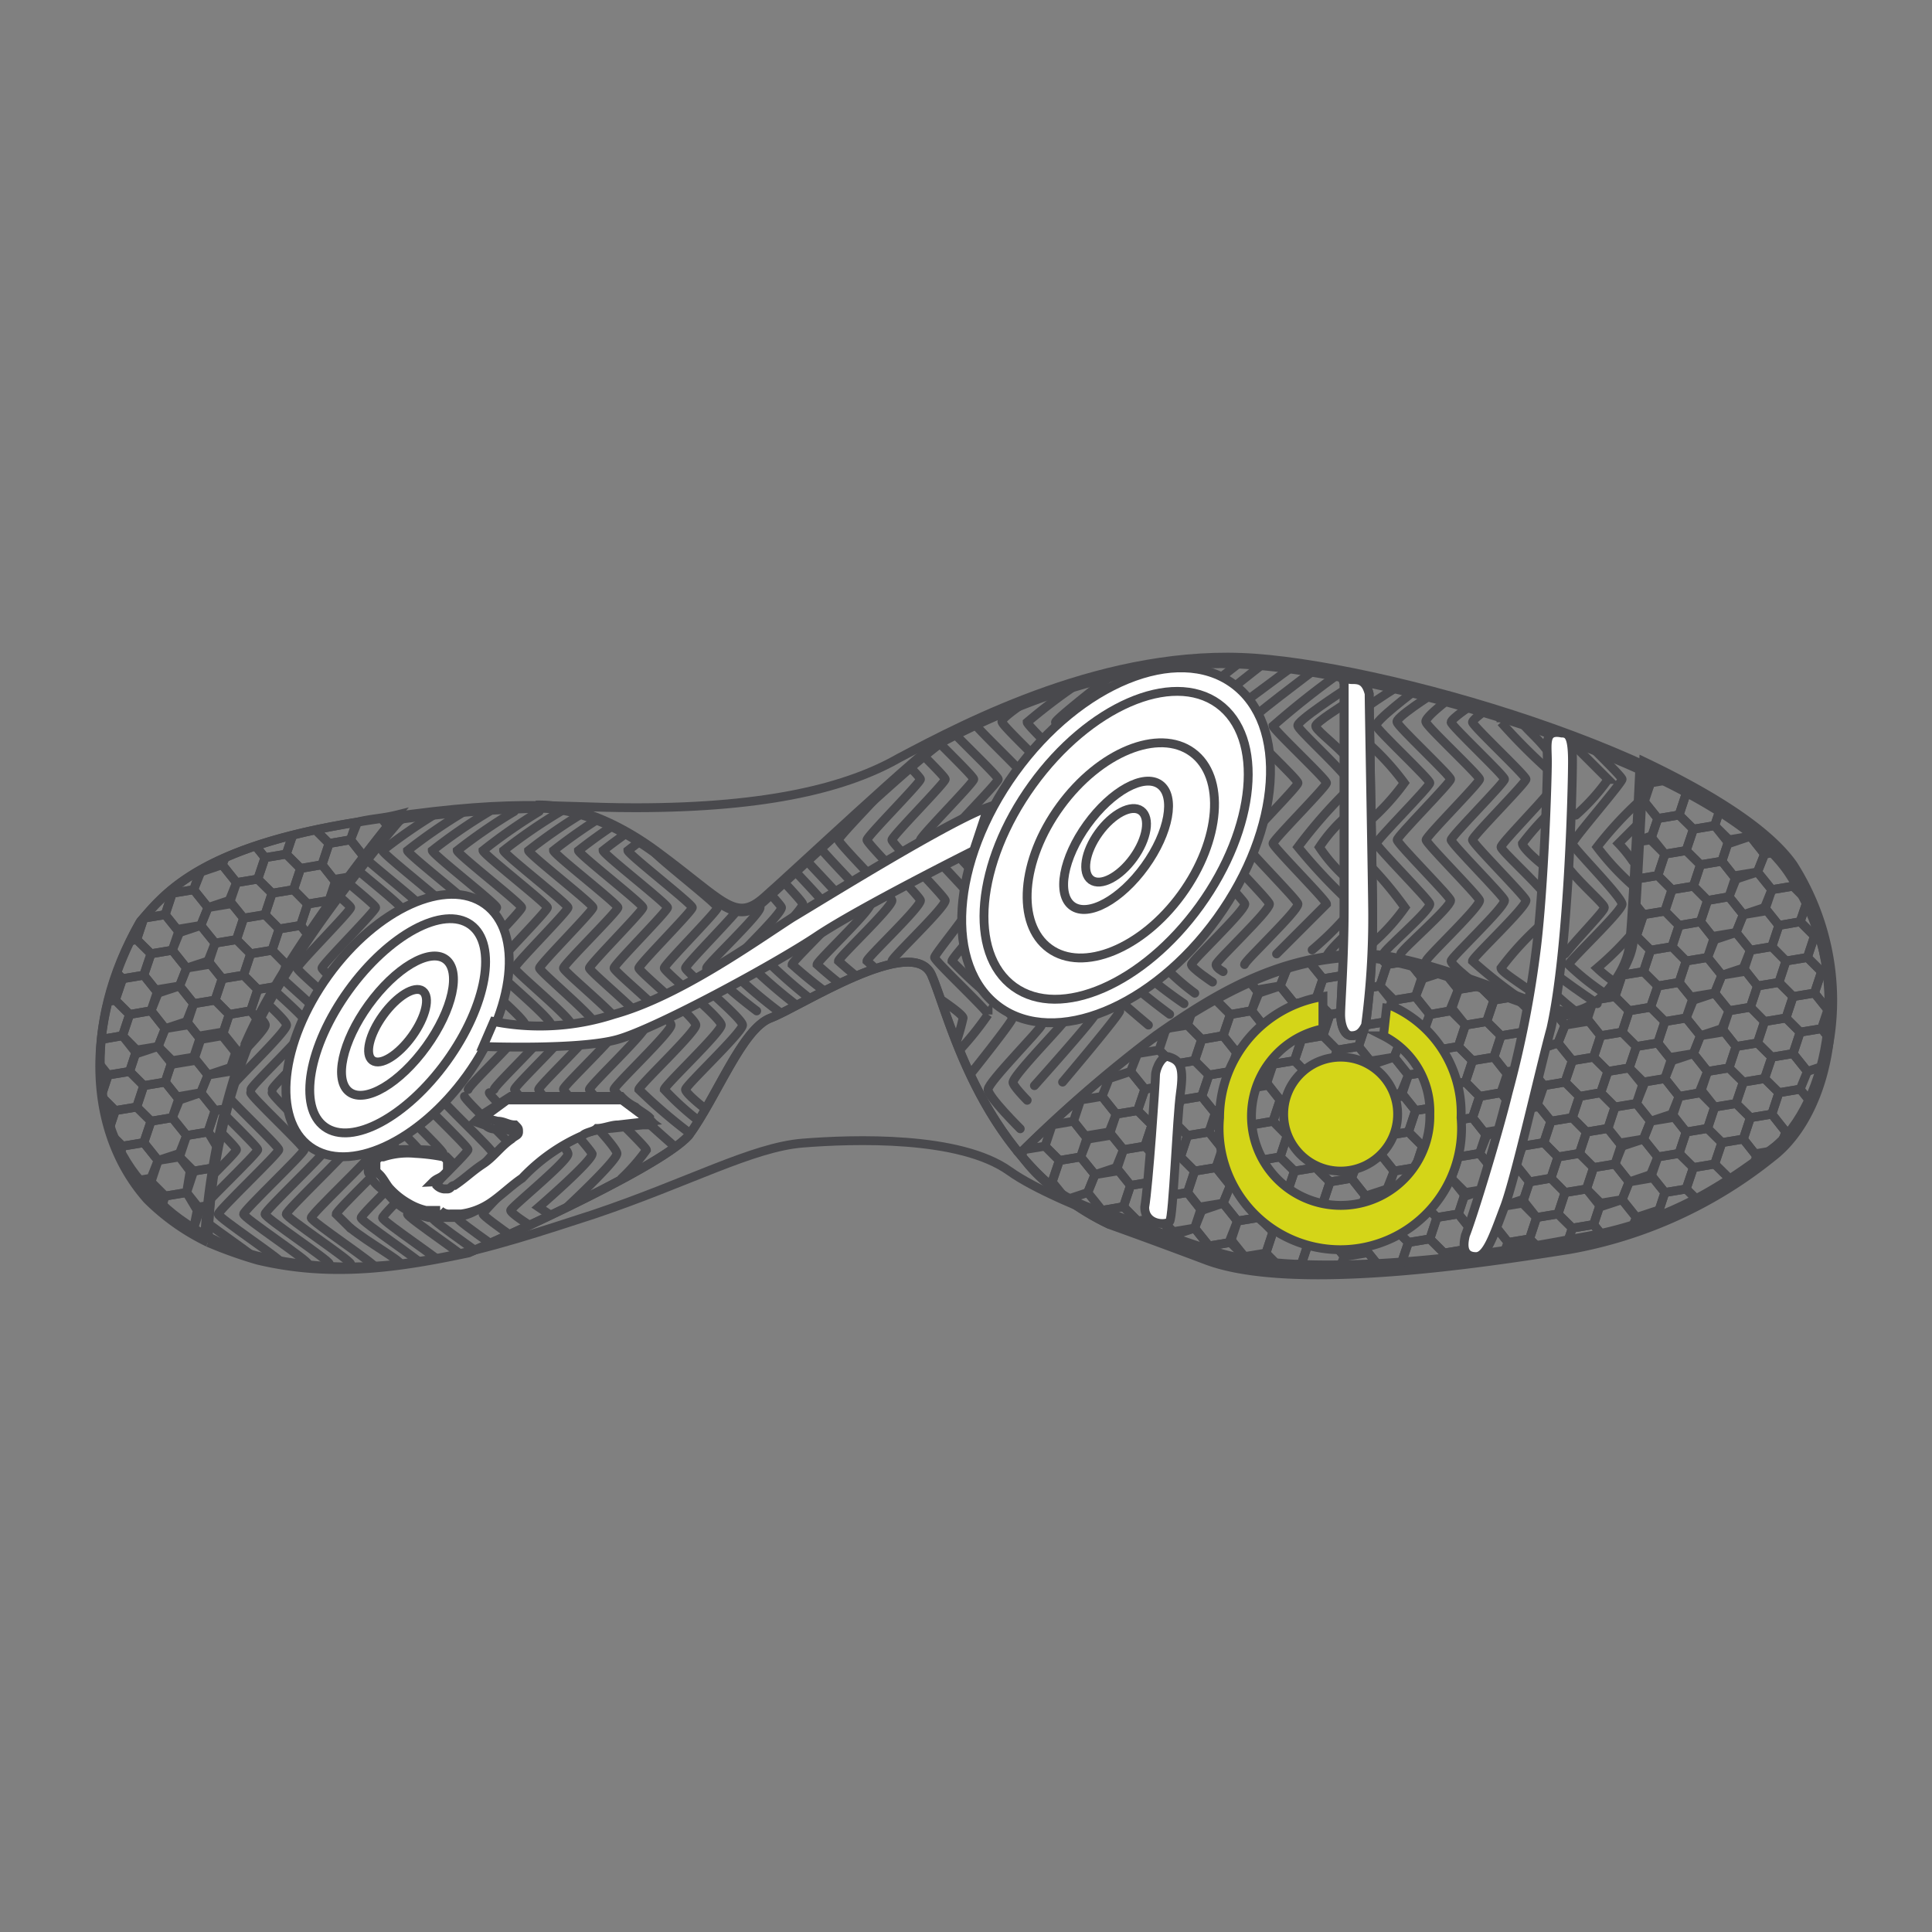 <svg id="Nombre" xmlns="http://www.w3.org/2000/svg" xmlns:xlink="http://www.w3.org/1999/xlink" viewBox="0 0 120 120"><rect x="0" y="0" width="120" height="120" fill="#808080" stroke="none"/><defs><style>.cls-1,.cls-3,.cls-4,.cls-8{fill:none;}.cls-2{clip-path:url(#clip-path);}.cls-11,.cls-3,.cls-4,.cls-5,.cls-6,.cls-7,.cls-8{stroke:#49494d;}.cls-3{stroke-linecap:round;}.cls-11,.cls-3,.cls-4,.cls-7{stroke-miterlimit:10;stroke-width:0.55px;}.cls-5,.cls-6,.cls-7{fill:#fff;}.cls-5,.cls-8{stroke-miterlimit:10;stroke-width:0.55px;}.cls-6{stroke-miterlimit:10;stroke-width:0.55px;}.cls-9{clip-path:url(#clip-path-2);}.cls-10{clip-path:url(#clip-path-3);}.cls-11{fill:#d4d518;}</style><clipPath id="clip-path"><path class="cls-1" d="M12.92,77.17A26.78,26.78,0,0,0,16,78.27c4.65,1.11,8.85.45,13.06-.44h0s11.72-5.09,13.71-7.3c1.77-2.43,3.32-6.64,5.09-7.3s8.85-5.31,10-2.66,3.1,11.73,11.06,15.49h0c3.1,1.11,6,2.21,6,2.21,5.31,2,17,.22,22.56-.66a27.83,27.83,0,0,0,12.62-5.75c3.76-2.88,5.31-11.07,1.1-17.48C107,47.74,86.81,42,78,41.32c-7.3-.66-14.6,2.22-19.25,4.65-1.32.66-9.51,8.41-11.28,10s-2.65.22-6.64-2.88c-4.2-3.1-7.08-2.88-7.52-2.88a77.81,77.81,0,0,0-8.41.67S18,58.8,15.35,65a34.78,34.78,0,0,0-2.43,12.17"/></clipPath><clipPath id="clip-path-2"><path class="cls-1" d="M12.92,77.17a36.06,36.06,0,0,1,2.65-12.61c2.43-6,9.07-13.94,9.07-13.94-.88.22-1.55.22-2.43.44-9.74,1.55-12,4.42-13.5,6.19C5,63.89,5.61,70.53,9.15,74.51a13.89,13.89,0,0,0,3.77,2.66"/></clipPath><clipPath id="clip-path-3"><path class="cls-1" d="M63.36,71.64a81.69,81.69,0,0,1,8.41-7.31c3.76-2.65,7.52-4.86,12.39-5.08C87.7,59,95,62.34,97,62.79s4.21-2.44,4.43-4.21.66-11.28.66-11.28h0c4.2,2,7.74,4.2,9.29,6.41,4.21,6.64,2.44,14.61-1.1,17.48-3.76,2.88-7.08,4.87-12.61,5.76-5.54,1.1-17.26,2.65-22.57.66,0,0-2.88-.89-6-2.21a8.94,8.94,0,0,1-5.75-3.76"/></clipPath></defs><g class="cls-2"><path class="cls-3" d="M92.79,43.76s-1.33.88-1.33,1.1,3.32,3.32,3.32,3.54-3.32,3.54-3.32,3.77,3.32,3.54,3.32,3.76c0,.44-3.32,3.54-3.32,3.76a29.88,29.88,0,0,0,3.1,2.43"/><path class="cls-3" d="M95.66,57.48a18.32,18.32,0,0,0-2.43,2.65c0,.22,1.11.89,2,1.55"/><path class="cls-3" d="M96.33,49.07c-.89,1.1-3.1,3.32-3.1,3.54s2,2,2.88,3.1"/><path class="cls-3" d="M94.56,43.76s-1.33.88-1.33,1.1a36.48,36.48,0,0,0,3.1,3.1"/><path class="cls-3" d="M96.77,61.9A16.63,16.63,0,0,0,98.1,63"/><path class="cls-3" d="M96.11,50.62a17.31,17.31,0,0,0-1.55,1.77c0,.22.66.88,1.55,1.55"/><path class="cls-3" d="M95.89,43.76s-1.33.88-1.33,1.1.88.89,1.55,1.77"/><path class="cls-3" d="M97,60.79c.89.67,2.21,1.55,2.21,1.55"/><path class="cls-3" d="M97.43,53.94c.89,1.1,2.22,2.21,2.22,2.43s-1.55,1.77-2.44,2.88"/><path class="cls-3" d="M97.66,43.76s-1.33.88-1.33,1.1a8.5,8.5,0,0,0,1.55,1.55l2,2a12.83,12.83,0,0,1-2,2.22"/><path class="cls-3" d="M98.76,43.76s-1.33.88-1.33,1.1,3.32,3.32,3.32,3.54-3.09,3.77-3.09,4,3.09,3.32,3.09,3.76-3.32,3.54-3.32,3.76a15.63,15.63,0,0,0,2.22,1.77"/><path class="cls-3" d="M101.42,57.92a19.15,19.15,0,0,1-2.22,2.21,9,9,0,0,0,1.11.89"/><path class="cls-3" d="M101.86,49.73a22.51,22.51,0,0,0-2.66,2.88A16,16,0,0,0,101.42,55"/><path class="cls-3" d="M99.2,45.09a27.9,27.9,0,0,0,2.66,2.65"/><path class="cls-3" d="M101.64,51.28l-1.11,1.11a8.42,8.42,0,0,1,.89,1.1"/><path class="cls-3" d="M83.72,56.81A19.29,19.29,0,0,1,81.5,59"/><path class="cls-3" d="M83.72,49.07a30.55,30.55,0,0,0-3.1,3.54,34.46,34.46,0,0,0,3.1,3.32"/><path class="cls-3" d="M83.49,42.87s-3.09,2-2.87,2.22c0,.22,2.21,2.21,3.1,3.31"/><path class="cls-3" d="M83.49,58.14c-.66.66-1.1,1.11-1.1,1.33"/><path class="cls-3" d="M83.72,50.62a9.52,9.52,0,0,0-1.77,2,9.79,9.79,0,0,0,1.77,2"/><path class="cls-3" d="M83.49,43.76s-1.77,1.1-1.77,1.33.89.88,1.77,1.77"/><path class="cls-3" d="M85.26,53.94a23.56,23.56,0,0,1,2,2.43,12.67,12.67,0,0,1-2,2.21"/><path class="cls-3" d="M85,46.19a16,16,0,0,1,2.22,2.44A14.83,14.83,0,0,1,85,51.06"/><path class="cls-3" d="M86.81,42.65s-1.1.67-2,1.33"/><path class="cls-3" d="M87.92,42.87s-2.66,2-2.43,2.22c0,.22,3.32,3.31,3.32,3.54s-3.32,3.54-3.32,3.76,3.32,3.54,3.32,3.76c0,.44-2.88,2.87-2.88,3.1"/><path class="cls-3" d="M89,43.09s-2.44,1.55-2.22,1.77c0,.23,3.32,3.32,3.32,3.54s-3.32,3.54-3.32,3.77,3.32,3.54,3.32,3.76c0,.44-3.1,3.09-3.1,3.32"/><path class="cls-3" d="M90.13,43.32s-1.77,1.32-1.55,1.54c0,.23,3.32,3.32,3.32,3.54s-3.32,3.54-3.32,3.77,3.32,3.54,3.32,3.76c0,.44-3.32,3.54-3.32,3.76a.76.76,0,0,0,.23.44"/><path class="cls-3" d="M91.46,43.76s-1.33.88-1.33,1.1,3.32,3.32,3.32,3.54-3.32,3.54-3.32,3.77,3.32,3.54,3.32,3.76c0,.44-3.32,3.54-3.32,3.76s1.11,1.1,1.11,1.1"/><path class="cls-3" d="M52.08,42.65S49,44.86,49.2,45.09c0,.22,3.32,3.31,3.32,3.54s-3.32,3.54-3.32,3.76,3.32,3.54,3.32,3.76c0,.44-3.32,3.54-3.32,3.76a29.88,29.88,0,0,0,3.1,2.43"/><path class="cls-3" d="M53.18,42.87s-2.65,2-2.43,2.22c0,.22,3.32,3.31,3.32,3.54s-3.32,3.54-3.32,3.76,3.32,3.54,3.32,3.76c0,.44-3.32,3.54-3.32,3.76a29.88,29.88,0,0,0,3.1,2.43"/><path class="cls-3" d="M50.75,42.65s-3.1,2.21-2.88,2.44c0,.22,3.32,3.31,3.32,3.54s-3.32,3.54-3.32,3.76,3.32,3.54,3.32,3.76c0,.44-3.32,3.54-3.32,3.76A33.16,33.16,0,0,0,51,62.56"/><path class="cls-3" d="M49.42,42.65s-3.1,2.21-2.87,2.44c0,.22,3.31,3.31,3.31,3.54s-3.31,3.54-3.31,3.76,3.31,3.54,3.31,3.76c0,.44-3.31,3.54-3.31,3.76a33.08,33.08,0,0,0,3.09,2.65"/><path class="cls-3" d="M48.09,42.87S45,45.09,45.22,45.31c0,.22,3.32,3.32,3.32,3.54s-3.32,3.54-3.32,3.76,3.32,3.54,3.32,3.76c0,.44-3.32,3.54-3.32,3.76a33.32,33.32,0,0,0,3.1,2.66"/><path class="cls-3" d="M46.77,42.87s-3.1,2.22-2.88,2.44c0,.22,3.32,3.32,3.32,3.54s-3.32,3.54-3.32,3.76,3.32,3.54,3.32,3.76c0,.44-3.32,3.54-3.32,3.76A33.32,33.32,0,0,0,47,62.79"/><path class="cls-3" d="M54.29,43.09s-2.43,1.55-2.21,1.77c0,.23,3.32,3.32,3.32,3.54s-3.32,3.54-3.32,3.77,3.32,3.54,3.32,3.76c0,.44-3.32,3.54-3.32,3.76a29.8,29.8,0,0,0,3.09,2.43"/><path class="cls-3" d="M55.4,43.32s-1.77,1.32-1.55,1.54c0,.23,3.32,3.32,3.32,3.54s-3.32,3.54-3.32,3.77,3.32,3.54,3.32,3.76c0,.44-3.32,3.54-3.32,3.76a29.8,29.8,0,0,0,3.09,2.43"/><path class="cls-3" d="M71.55,41.32s-4.43,3.54-4.43,3.77,3.32,3.31,3.32,3.54-3.32,3.54-3.32,3.76,3.32,3.54,3.32,3.76c0,.44-3.32,3.54-3.32,3.76s4.21,3.76,4.21,3.76"/><path class="cls-3" d="M74,41.1s-5.09,3.76-5.09,4,3.32,3.31,3.32,3.54-3.32,3.54-3.32,3.76,3.32,3.54,3.32,3.76c0,.44-3.32,3.54-3.32,3.76A46.64,46.64,0,0,0,72.65,63"/><path class="cls-3" d="M75.53,40.88s-5.09,4-5.09,4.21,3.32,3.31,3.32,3.54-3.32,3.54-3.32,3.76,3.32,3.54,3.32,3.76c0,.44-3.32,3.54-3.32,3.76a29.88,29.88,0,0,0,3.1,2.43"/><path class="cls-3" d="M77.08,41.1s-4.87,3.76-4.87,4,3.32,3.31,3.32,3.54-3.32,3.54-3.32,3.76,3.32,3.54,3.32,3.76c0,.44-3.32,3.54-3.32,3.76a14.39,14.39,0,0,0,2,1.77"/><path class="cls-3" d="M78.63,41.1s-4.87,3.76-4.65,4c0,.22,3.32,3.31,3.32,3.54S74,52.17,74,52.39s3.32,3.54,3.32,3.76c0,.44-3.32,3.54-3.32,3.76S75.31,61,75.31,61"/><path class="cls-3" d="M80.4,41.32s-4.87,3.54-4.87,3.77,3.32,3.31,3.32,3.54-3.32,3.54-3.32,3.76,3.32,3.54,3.32,3.76c0,.44-3.32,3.54-3.32,3.76s.44.44.44.44"/><path class="cls-3" d="M81.72,41.55s-4.42,3.31-4.42,3.54,3.32,3.31,3.32,3.54-3.32,3.54-3.32,3.76,3.32,3.54,3.32,3.76c0,.44-3.32,3.54-3.32,3.76"/><path class="cls-3" d="M83.27,41.77a53,53,0,0,0-4.2,3.32c0,.22,3.32,3.31,3.32,3.54s-3.32,3.54-3.32,3.76,3.32,3.54,3.32,3.76l-3.1,3.1"/><path class="cls-3" d="M56.72,43.76s-1.32.88-1.32,1.1,3.31,3.32,3.31,3.54-3.31,3.54-3.31,3.77,3.31,3.54,3.31,3.76c0,.44-3.31,3.54-3.31,3.76a29.8,29.8,0,0,0,3.09,2.43s1.33.89,1.33,1.11a14.28,14.28,0,0,1-.44,1.55"/><path class="cls-3" d="M58.49,43.76s-1.32.88-1.32,1.1,3.31,3.32,3.31,3.54-3.31,3.54-3.31,3.77,3.31,3.54,3.31,3.76c0,.44-2.43,3.32-2.43,3.54s3.32,3.32,3.32,3.54a19.42,19.42,0,0,1-1.77,2.21"/><path class="cls-3" d="M60,43.76s-1.33.88-1.33,1.1S62,48.18,62,48.4s-3.32,3.54-3.32,3.77S62,55.71,62,55.93c0,.44-2.87,3.54-2.87,3.76a26.58,26.58,0,0,0,2.65,2.43s1.11.89,1.11,1.11-2.66,3.54-2.66,3.54"/><path class="cls-3" d="M61.81,43.76s-1.33.88-1.33,1.1,3.32,3.32,3.32,3.54-3.32,3.54-3.32,3.77,3.32,3.54,3.32,3.76c0,.44-3.32,3.54-3.32,3.76a29.88,29.88,0,0,0,3.1,2.43"/><path class="cls-3" d="M64.47,43.09S62,44.64,62.25,44.86c0,.23,3.32,3.32,3.32,3.54s-3.32,3.54-3.32,3.77,3.32,3.54,3.32,3.76c0,.44-3.32,3.54-3.32,3.76a29.88,29.88,0,0,0,3.1,2.43s.89.89.89,1.11-3.32,3.54-3.32,4c0,.22.88,1.11.88,1.11"/><path class="cls-3" d="M67.34,42.21a37,37,0,0,0-3.54,2.65c0,.23,3.32,3.32,3.32,3.54s-3.32,3.54-3.32,3.77,3.32,3.54,3.32,3.76c0,.44-3.32,3.54-3.32,3.76a29.88,29.88,0,0,0,3.1,2.43s.89.67,1.11.89c0,.22-3.76,4.42-3.76,4.42"/><path class="cls-3" d="M69.56,41.55s-4,3.09-4,3.31,3.32,3.32,3.32,3.54-3.32,3.54-3.32,3.77,3.32,3.54,3.32,3.76c0,.44-3.32,3.54-3.32,3.76a29.88,29.88,0,0,0,3.1,2.43s.89.44.89.67S66,67.21,66,67.21"/><path class="cls-3" d="M63.58,62.56s1.11.89,1.11,1.11-3.32,3.54-3.32,4,2,2.44,2,2.44"/><path class="cls-3" d="M45.44,50.4a33.9,33.9,0,0,0-3.54,2.43c0,.22,4,3.32,4,3.54s-3.32,3.54-3.32,3.76,3.54,3.1,3.54,3.54-3.54,3.76-3.54,4,1.11,1.11,1.11,1.11"/><path class="cls-3" d="M44.11,50.4a33.9,33.9,0,0,0-3.54,2.43c0,.22,4,3.32,4,3.54s-3.31,3.54-3.31,3.76,3.54,3.1,3.54,3.54-3.54,3.76-3.54,4a18,18,0,0,0,2.21,2"/><path class="cls-3" d="M42.56,50.4A33.9,33.9,0,0,0,39,52.83c0,.22,4,3.32,4,3.54s-3.32,3.54-3.32,3.76,3.54,3.1,3.54,3.54-3.54,3.76-3.54,4a33.24,33.24,0,0,0,3.09,2.66"/><path class="cls-3" d="M41,50.4a33.9,33.9,0,0,0-3.54,2.43c0,.22,4,3.32,4,3.54s-3.32,3.54-3.32,3.76,3.54,3.1,3.54,3.54-3.54,3.76-3.54,4,3.76,3.54,3.76,3.54"/><path class="cls-3" d="M39.47,50.4a33.9,33.9,0,0,0-3.54,2.43c0,.22,4,3.32,4,3.54s-3.32,3.54-3.32,3.76,3.54,3.1,3.54,3.54-3.54,3.76-3.54,4,3.54,3.54,3.54,3.76a12.17,12.17,0,0,1-1.55,1.77"/><path class="cls-3" d="M37.92,50.4a33.9,33.9,0,0,0-3.54,2.43c0,.22,4,3.32,4,3.54S35,59.91,35,60.13s3.54,3.1,3.54,3.54S35,67.43,35,67.65s3.32,3.54,3.32,4S35,75.18,35,75.18"/><path class="cls-3" d="M36.37,50.4a33.9,33.9,0,0,0-3.54,2.43c0,.22,4,3.32,4,3.54s-3.32,3.54-3.32,3.76S37,63.23,37,63.67s-3.54,3.76-3.54,4,3.1,3.54,3.32,4c0,.44-3.32,3.31-3.32,3.31l.67.45"/><path class="cls-3" d="M34.82,50.4a33.9,33.9,0,0,0-3.54,2.43c0,.22,4,3.32,4,3.54s-3.32,3.54-3.32,3.76,3.54,3.1,3.54,3.54-3.54,3.76-3.54,4,3.32,3.54,3.32,4S31.72,75,31.72,75.18s1.11.88,1.11.88"/><path class="cls-3" d="M33.49,50.4A33.9,33.9,0,0,0,30,52.83c0,.22,4,3.32,4,3.54s-3.31,3.54-3.31,3.76,3.54,3.1,3.54,3.54-3.54,3.76-3.54,4"/><path class="cls-3" d="M30.39,67.87c0,.23,3.32,3.32,3.32,3.54S30,75.18,30,75.4s4,2.87,4,3.09c0,.45-3.54,3.77-3.54,4"/><path class="cls-3" d="M28.85,68.1c0,.22,3.31,3.31,3.31,3.54s-3.76,3.76-3.76,4,4,2.87,4,3.1c0,.44-3.54,3.76-3.54,4"/><path class="cls-3" d="M27.3,68.1c0,.22,3.32,3.31,3.32,3.54s-3.77,3.76-3.77,4,4,2.87,4,3.1c0,.44-3.54,3.76-3.54,4"/><path class="cls-3" d="M25.75,67.87c0,.23,3.32,3.32,3.32,3.54s-3.76,3.77-3.76,4,4,2.87,4,3.09c0,.45-3.54,3.77-3.54,4"/><path class="cls-3" d="M24.2,68.1c0,.22,3.32,3.31,3.32,3.54s-3.76,3.76-3.76,4,4,2.87,4,3.1c0,.44-3.54,3.76-3.54,4"/><path class="cls-3" d="M22.87,68.1c0,.22,3.32,3.31,3.32,3.54s-3.76,3.76-3.76,4,4,2.87,4,3.1c0,.44-3.54,3.76-3.54,4"/><path class="cls-3" d="M21.77,76.28c1.1.89,3.09,2,3.09,2.21,0,.45-3.54,3.77-3.54,4"/><path class="cls-3" d="M21.32,67.87c0,.23,3.32,3.32,3.32,3.54s-3.76,3.77-3.76,4l.89.88"/><path class="cls-3" d="M19.77,68.1c0,.22,3.32,3.31,3.32,3.54s-3.76,3.76-3.76,4,4,2.87,4,3.1c0,.44-3.54,3.76-3.54,4"/><path class="cls-3" d="M18.23,67.87c0,.23,3.31,3.32,3.31,3.54s-3.76,3.77-3.76,4,4,2.87,4,3.09c0,.45-3.54,3.77-3.54,4"/><path class="cls-3" d="M16.9,67.87c0,.23,3.32,3.32,3.32,3.54s-3.76,3.77-3.76,4,4,2.87,4,3.09c0,.45-3.54,3.77-3.54,4"/><path class="cls-3" d="M31.94,50.4a33.9,33.9,0,0,0-3.54,2.43c0,.22,4,3.32,4,3.54s-3.32,3.54-3.32,3.76,3.54,3.1,3.54,3.54-3.54,3.76-3.54,4"/><path class="cls-3" d="M30.39,50.4a33.9,33.9,0,0,0-3.54,2.43c0,.22,4,3.32,4,3.54s-3.32,3.54-3.32,3.76,3.54,3.1,3.54,3.54-3.54,3.76-3.54,4"/><path class="cls-3" d="M28.85,50.4a33.9,33.9,0,0,0-3.54,2.43c0,.22,4,3.32,4,3.54S26,59.91,26,60.13s3.54,3.1,3.54,3.54S26,67.43,26,67.65"/><path class="cls-3" d="M27.3,50.4a33.9,33.9,0,0,0-3.54,2.43c0,.22,4,3.32,4,3.54s-3.32,3.54-3.32,3.76S28,63.23,28,63.67s-3.54,3.76-3.54,4"/><path class="cls-3" d="M25.75,50.4a33.9,33.9,0,0,0-3.54,2.43c0,.22,4,3.32,4,3.54s-3.32,3.54-3.32,3.76,3.54,3.1,3.54,3.54-3.54,3.76-3.54,4"/><path class="cls-3" d="M24.42,50.4a33.9,33.9,0,0,0-3.54,2.43c0,.22,4,3.32,4,3.54s-3.32,3.54-3.32,3.76,3.54,3.1,3.54,3.54-3.54,3.76-3.54,4"/><path class="cls-3" d="M22.87,50.4a33.9,33.9,0,0,0-3.54,2.43c0,.22,4,3.32,4,3.54S20,59.91,20,60.13s3.54,3.1,3.54,3.54S20,67.43,20,67.65"/><path class="cls-3" d="M21.32,50.4a33.9,33.9,0,0,0-3.54,2.43c0,.22,4,3.32,4,3.54s-3.32,3.54-3.32,3.76S22,63.23,22,63.67s-3.54,3.76-3.54,4"/><path class="cls-3" d="M19.77,50.4a33.9,33.9,0,0,0-3.54,2.43c0,.22,4,3.32,4,3.54s-3.32,3.54-3.32,3.76,3.54,3.1,3.54,3.54-3.54,3.76-3.54,4"/><path class="cls-3" d="M15.57,67.87c0,.23,3.32,3.32,3.32,3.54s-3.76,3.77-3.76,4,4,2.87,4,3.09c0,.45-3.54,3.77-3.54,4"/><path class="cls-3" d="M18.45,50.4a33.9,33.9,0,0,0-3.54,2.43c0,.22,4,3.32,4,3.54s-3.32,3.54-3.32,3.76,3.54,3.1,3.54,3.54-3.54,3.76-3.54,4"/><path class="cls-3" d="M14,67.87c0,.23,3.32,3.32,3.32,3.54s-3.76,3.77-3.76,4,4,2.87,4,3.09c0,.45-3.54,3.77-3.54,4"/><path class="cls-3" d="M17.12,50.4a33.9,33.9,0,0,0-3.54,2.43c0,.22,4,3.32,4,3.54s-3.32,3.54-3.32,3.76,3.54,3.1,3.54,3.54-3.54,3.76-3.54,4"/><path class="cls-3" d="M15.79,50.4a33.9,33.9,0,0,0-3.54,2.43c0,.22,4,3.32,4,3.54s-3.31,3.54-3.31,3.76,3.54,3.1,3.54,3.54-3.54,3.76-3.54,4"/><path class="cls-3" d="M12.69,67.87c0,.23,3.32,3.32,3.32,3.54s-3.76,3.77-3.76,4,4,2.87,4,3.09c0,.45-3.54,3.77-3.54,4"/><path class="cls-3" d="M11.37,67.87c0,.23,3.32,3.32,3.32,3.54s-3.77,3.77-3.77,4,4,2.87,4,3.09c0,.45-3.54,4-3.54,4.21"/><path class="cls-3" d="M14.24,50.4a33.9,33.9,0,0,0-3.54,2.43c0,.22,4,3.32,4,3.54s-3.32,3.54-3.32,3.76,3.54,3.1,3.54,3.54-3.54,3.76-3.54,4"/></g><path id="SVGID" class="cls-4" d="M12.92,77.17A26.78,26.78,0,0,0,16,78.27c4.65,1.11,8.85.45,13.06-.44h0s11.72-5.09,13.71-7.3c1.77-2.43,3.32-6.64,5.09-7.3s8.85-5.31,10-2.66,3.1,11.73,11.06,15.49h0c3.1,1.11,6,2.21,6,2.21,5.31,2,17,.22,22.56-.66a27.83,27.83,0,0,0,12.62-5.75c3.76-2.88,5.31-11.07,1.1-17.48C107,47.74,86.81,42,78,41.32c-7.3-.66-14.6,2.22-19.25,4.65-1.32.66-9.51,8.41-11.28,10s-2.65.22-6.64-2.88c-4.2-3.1-7.08-2.88-7.52-2.88a77.81,77.81,0,0,0-8.41.67S18,58.8,15.35,65a34.78,34.78,0,0,0-2.43,12.17"/><path class="cls-4" d="M8.71,57.25c1.55-1.77,3.76-4.64,13.5-6.19s11.72-.89,17.26-.89c8.4,0,13.27-1.32,16.37-3.09,4.2-2.22,13-6.86,22.12-6.2s29.21,6.64,33.19,13.06c4.21,6.63,2.44,14.6-1.1,17.47-3.77,2.88-7.08,4.87-12.62,5.76-5.53,1.1-17.25,2.65-22.56.66,0,0-9.08-2.88-12.17-5.09S53,70.75,49.86,71s-7.08,2.44-13,4.43c-6.19,2-13,4.42-20.58,2.65-2.21-.44-5.53-2.21-6.85-4C5.61,70.53,5,63.67,8.71,57.25"/><path class="cls-4" d="M83.94,42.21c.44,0,.88,0,1.1.88,0,.89.22,12.39.22,13.72a50.7,50.7,0,0,1-.44,6.86c-.22.44-.44.66-.88.66s-.67-.66-.67-1.32.22-3.54.22-6.64V42.43C83.27,42,83.72,42.21,83.94,42.21Z"/><ellipse class="cls-5" cx="24.7" cy="63.71" rx="9.29" ry="5.31" transform="translate(-41.42 46.44) rotate(-54.18)"/><ellipse class="cls-6" cx="24.7" cy="63.72" rx="7.74" ry="3.76" transform="translate(-41.42 46.44) rotate(-54.17)"/><ellipse class="cls-5" cx="24.69" cy="63.71" rx="5.09" ry="2.21" transform="translate(-41.42 46.44) rotate(-54.18)"/><ellipse class="cls-6" cx="24.7" cy="63.71" rx="2.66" ry="1.11" transform="translate(-41.42 46.44) rotate(-54.17)"/><path class="cls-7" d="M60.48,52.83s-7.08,3.54-9.73,5.31-10,5.75-12.39,6.42S30,65,30,65l.67-1.55A14.88,14.88,0,0,0,38.14,63c4-1.11,8.63-4.43,11.06-6,2.21-1.32,9.74-6,12.17-6.86Z"/><ellipse class="cls-5" cx="69.33" cy="52.51" rx="12.39" ry="7.74" transform="translate(-13.83 77.99) rotate(-54.18)"/><ellipse class="cls-5" cx="69.33" cy="52.51" rx="10.84" ry="6.42" transform="translate(-13.83 77.99) rotate(-54.18)"/><ellipse class="cls-5" cx="69.33" cy="52.52" rx="7.52" ry="4.65" transform="matrix(0.59, -0.81, 0.81, 0.59, -13.83, 77.99)"/><ellipse class="cls-8" cx="69.33" cy="52.51" rx="4.65" ry="2.21" transform="translate(-13.83 77.99) rotate(-54.18)"/><ellipse class="cls-8" cx="69.33" cy="52.51" rx="2.65" ry="1.33" transform="translate(-13.83 77.99) rotate(-54.18)"/><path class="cls-4" d="M33.27,50c.22,0,3.32-.22,7.52,2.88s4.87,4.42,6.64,2.88,10-9.3,11.28-10"/><path class="cls-4" d="M29.07,77.83s11.72-5.09,13.71-7.3c1.77-2.43,3.32-6.64,5.09-7.3s8.85-5.31,10-2.66,3.1,11.73,11.06,15.49"/><path class="cls-4" d="M24.64,50.62s-6.64,8-9.29,13.94a43.27,43.27,0,0,0-2.66,12.61"/><g class="cls-9"><polygon class="cls-4" points="3.62 61.68 2.74 60.57 3.18 59.47 4.51 59.02 5.39 60.13 4.95 61.46 3.62 61.68"/><polygon class="cls-4" points="1.85 63.23 0.97 62.12 1.41 60.79 2.74 60.57 3.62 61.68 3.18 63.01 1.85 63.23"/><polygon class="cls-4" points="5.39 60.13 4.51 59.02 4.95 57.92 6.28 57.7 7.16 58.58 6.72 59.91 5.39 60.13"/><polygon class="cls-4" points="7.16 58.58 6.28 57.7 6.72 56.37 8.05 56.15 8.93 57.03 8.49 58.36 7.16 58.58"/><polygon class="cls-4" points="8.93 57.03 8.05 56.15 8.49 54.82 9.82 54.6 10.7 55.48 10.26 56.81 8.93 57.03"/><polygon class="cls-4" points="10.7 55.48 9.82 54.6 10.26 53.27 11.59 53.05 12.47 54.16 12.03 55.26 10.7 55.48"/><polygon class="cls-4" points="12.47 54.16 11.59 53.05 12.03 51.72 13.36 51.5 14.24 52.61 13.8 53.71 12.47 54.16"/><polygon class="cls-4" points="14.24 52.61 13.36 51.5 13.8 50.17 15.13 49.95 16.01 51.06 15.57 52.39 14.24 52.61"/><polygon class="cls-4" points="16.01 51.06 15.13 49.95 15.57 48.85 16.9 48.4 17.78 49.51 17.34 50.84 16.01 51.06"/><polygon class="cls-4" points="5.84 62.34 4.95 61.46 5.39 60.13 6.72 59.91 7.61 60.79 7.16 62.12 5.84 62.34"/><polygon class="cls-4" points="4.07 63.89 3.18 62.78 3.62 61.68 4.95 61.46 5.84 62.34 5.39 63.67 4.07 63.89"/><polygon class="cls-4" points="7.61 60.79 6.72 59.91 7.16 58.58 8.49 58.36 9.38 59.24 8.93 60.57 7.61 60.79"/><polygon class="cls-4" points="9.38 59.24 8.49 58.36 8.93 57.03 10.26 56.81 11.15 57.92 10.7 59.02 9.38 59.24"/><polygon class="cls-4" points="11.15 57.92 10.26 56.81 10.7 55.48 12.03 55.26 12.92 56.37 12.47 57.48 11.15 57.92"/><polygon class="cls-4" points="12.92 56.37 12.03 55.26 12.47 53.94 13.8 53.71 14.69 54.82 14.24 56.15 12.92 56.37"/><polygon class="cls-4" points="14.69 54.82 13.8 53.71 14.24 52.61 15.57 52.16 16.46 53.27 16.01 54.6 14.69 54.82"/><polygon class="cls-4" points="16.46 53.27 15.57 52.16 16.01 51.06 17.34 50.84 18.23 51.72 17.78 53.05 16.46 53.27"/><polygon class="cls-4" points="18.23 51.72 17.34 50.84 17.78 49.51 19.11 49.29 20 50.17 19.55 51.5 18.23 51.72"/><polygon class="cls-4" points="8.05 63.01 7.16 62.12 7.61 60.79 8.93 60.57 9.82 61.68 9.38 62.78 8.05 63.01"/><polygon class="cls-4" points="6.28 64.56 5.39 63.67 5.84 62.34 7.16 62.12 8.05 63.01 7.61 64.33 6.28 64.56"/><polygon class="cls-4" points="9.82 61.68 8.93 60.57 9.38 59.24 10.7 59.02 11.59 60.13 11.15 61.24 9.82 61.68"/><polygon class="cls-4" points="11.59 60.13 10.7 59.02 11.15 57.7 12.47 57.48 13.36 58.58 12.92 59.91 11.59 60.13"/><polygon class="cls-4" points="13.36 58.58 12.47 57.48 12.92 56.37 14.24 55.93 15.13 57.03 14.69 58.36 13.36 58.58"/><polygon class="cls-4" points="15.13 57.03 14.24 55.93 14.69 54.82 16.01 54.6 16.9 55.48 16.46 56.81 15.13 57.03"/><polygon class="cls-4" points="16.9 55.48 16.01 54.6 16.46 53.27 17.78 53.05 18.67 53.94 18.23 55.26 16.9 55.48"/><polygon class="cls-4" points="18.67 53.94 17.78 53.05 18.23 51.72 19.55 51.5 20.44 52.39 20 53.71 18.67 53.94"/><polygon class="cls-4" points="20.44 52.39 19.55 51.5 20 50.17 21.32 49.95 22.21 51.06 21.77 52.16 20.44 52.39"/><polygon class="cls-4" points="10.26 63.89 9.38 62.78 9.82 61.46 11.15 61.24 12.03 62.34 11.59 63.67 10.26 63.89"/><polygon class="cls-4" points="8.49 65.44 7.61 64.33 8.05 63.01 9.38 62.78 10.26 63.89 9.82 65 8.49 65.44"/><polygon class="cls-4" points="12.03 62.34 11.15 61.24 11.59 60.13 12.92 59.69 13.8 60.79 13.36 62.12 12.03 62.34"/><polygon class="cls-4" points="13.8 60.79 12.92 59.69 13.36 58.58 14.69 58.36 15.57 59.24 15.13 60.57 13.8 60.79"/><polygon class="cls-4" points="15.57 59.24 14.69 58.36 15.13 57.03 16.46 56.81 17.34 57.7 16.9 59.02 15.57 59.24"/><polygon class="cls-4" points="17.34 57.7 16.46 56.81 16.9 55.48 18.23 55.26 19.11 56.15 18.67 57.48 17.34 57.7"/><polygon class="cls-4" points="19.11 56.15 18.23 55.26 18.67 53.94 20 53.71 20.88 54.82 20.44 55.93 19.11 56.15"/><polygon class="cls-4" points="20.88 54.82 20 53.71 20.44 52.39 21.77 52.16 22.65 53.27 22.21 54.38 20.88 54.82"/><polygon class="cls-4" points="22.65 53.27 21.77 52.16 22.21 50.84 23.54 50.62 24.42 51.72 23.98 53.05 22.65 53.27"/><polygon class="cls-4" points="12.47 64.56 11.59 63.45 12.03 62.34 13.36 62.12 14.24 63.01 13.8 64.33 12.47 64.56"/><polygon class="cls-4" points="10.7 66.1 9.82 65 10.26 63.89 11.59 63.45 12.47 64.56 12.03 65.88 10.7 66.1"/><polygon class="cls-4" points="14.24 63.01 13.36 62.12 13.8 60.79 15.13 60.57 16.01 61.46 15.57 62.78 14.24 63.01"/><polygon class="cls-4" points="16.46 63.89 15.57 62.78 16.01 61.46 17.34 61.24 18.23 62.34 17.78 63.67 16.46 63.89"/><polygon class="cls-4" points="14.69 65.44 13.8 64.33 14.24 63.01 15.57 62.78 16.46 63.89 16.01 65 14.69 65.44"/><polygon class="cls-4" points="16.01 61.46 15.13 60.57 15.57 59.24 16.9 59.02 17.78 59.91 17.34 61.24 16.01 61.46"/><polygon class="cls-4" points="17.78 59.91 16.9 59.02 17.34 57.7 18.67 57.48 19.55 58.58 19.11 59.69 17.78 59.91"/><polygon class="cls-4" points="19.55 58.58 18.67 57.48 19.11 56.15 20.44 55.93 21.32 57.03 20.88 58.14 19.55 58.58"/><polygon class="cls-4" points="21.32 57.03 20.44 55.93 20.88 54.6 22.21 54.38 23.09 55.48 22.65 56.81 21.32 57.03"/><polygon class="cls-4" points="23.09 55.48 22.21 54.38 22.65 53.27 23.98 52.83 24.86 53.94 24.42 55.26 23.09 55.48"/><polygon class="cls-4" points="24.86 53.94 23.98 52.83 24.42 51.72 25.75 51.5 26.63 52.39 26.19 53.71 24.86 53.94"/><polygon class="cls-4" points="24.42 51.72 23.54 50.62 23.98 49.51 25.31 49.07 26.19 50.17 25.75 51.5 24.42 51.72"/><polygon class="cls-4" points="1.41 71.41 0.53 70.31 0.97 68.98 2.3 68.76 3.18 69.87 2.74 70.97 1.41 71.41"/><polygon class="cls-4" points="3.18 69.87 2.3 68.76 2.74 67.43 4.07 67.21 4.95 68.32 4.51 69.64 3.18 69.87"/><polygon class="cls-4" points="4.95 68.32 4.07 67.21 4.51 66.1 5.84 65.66 6.72 66.77 6.28 68.1 4.95 68.32"/><polygon class="cls-4" points="6.72 66.77 5.84 65.88 6.28 64.56 7.61 64.33 8.49 65.22 8.05 66.55 6.72 66.77"/><polygon class="cls-4" points="3.62 72.08 2.74 70.97 3.18 69.87 4.51 69.42 5.39 70.53 4.95 71.86 3.62 72.08"/><polygon class="cls-4" points="5.39 70.53 4.51 69.42 4.95 68.32 6.28 68.1 7.16 68.98 6.72 70.31 5.39 70.53"/><polygon class="cls-4" points="7.16 68.98 6.28 68.1 6.72 66.77 8.05 66.55 8.93 67.43 8.49 68.76 7.16 68.98"/><polygon class="cls-4" points="8.93 67.43 8.05 66.55 8.49 65.22 9.82 65 10.7 65.88 10.26 67.21 8.93 67.43"/><polygon class="cls-4" points="5.84 72.74 4.95 71.86 5.39 70.53 6.72 70.31 7.61 71.19 7.16 72.52 5.84 72.74"/><polygon class="cls-4" points="7.61 71.19 6.72 70.31 7.16 68.98 8.49 68.76 9.38 69.64 8.93 70.97 7.61 71.19"/><polygon class="cls-4" points="9.38 69.64 8.49 68.76 8.93 67.43 10.26 67.21 11.15 68.32 10.7 69.42 9.38 69.64"/><polygon class="cls-4" points="11.15 68.32 10.26 67.21 10.7 65.88 12.03 65.66 12.92 66.77 12.47 67.87 11.15 68.32"/><polygon class="cls-4" points="6.28 74.95 5.39 74.07 5.84 72.74 7.16 72.52 8.05 73.41 7.61 74.73 6.28 74.95"/><polygon class="cls-4" points="8.05 73.41 7.16 72.52 7.61 71.19 8.93 70.97 9.82 72.08 9.38 73.18 8.05 73.41"/><polygon class="cls-4" points="9.82 72.08 8.93 70.97 9.38 69.64 10.7 69.42 11.59 70.53 11.15 71.64 9.82 72.08"/><polygon class="cls-4" points="11.59 70.53 10.7 69.42 11.15 68.1 12.47 67.87 13.36 68.98 12.92 70.31 11.59 70.53"/><polygon class="cls-4" points="13.36 68.98 12.47 67.87 12.92 66.77 14.24 66.33 15.13 67.43 14.69 68.76 13.36 68.98"/><polygon class="cls-4" points="12.92 66.77 12.03 65.66 12.47 64.33 13.8 64.11 14.69 65.22 14.24 66.55 12.92 66.77"/><polygon class="cls-4" points="8.49 75.84 7.61 74.95 8.05 73.63 9.38 73.41 10.04 74.29 9.6 75.62 8.49 75.84"/><polygon class="cls-4" points="10.26 74.29 9.38 73.41 9.82 72.08 11.15 71.86 11.81 72.74 11.59 74.07 10.26 74.29"/><polygon class="cls-4" points="12.03 72.74 11.15 71.86 11.59 70.53 12.92 70.31 13.58 71.41 13.36 72.52 12.03 72.74"/><polygon class="cls-4" points="13.8 71.41 12.92 70.31 13.36 68.98 14.69 68.76 15.35 69.87 15.13 70.97 13.8 71.41"/><polygon class="cls-4" points="10.7 76.5 9.82 75.62 10.26 74.29 11.59 74.07 12.25 75.18 12.03 76.28 10.7 76.5"/><polygon class="cls-4" points="12.47 75.18 11.59 74.07 12.03 72.74 13.36 72.52 14.02 73.63 13.8 74.73 12.47 75.18"/><polygon class="cls-4" points="14.24 73.63 13.36 72.52 13.8 71.19 15.13 70.97 15.79 72.08 15.57 73.41 14.24 73.63"/><polygon class="cls-4" points="16.01 72.08 15.13 70.97 15.57 69.87 16.9 69.42 17.56 70.53 17.34 71.86 16.01 72.08"/><polygon class="cls-4" points="12.92 77.39 12.03 76.28 12.47 74.95 13.8 74.73 14.46 75.84 14.24 77.17 12.92 77.39"/><polygon class="cls-4" points="14.69 75.84 13.8 74.73 14.24 73.63 15.57 73.18 16.23 74.29 16.01 75.62 14.69 75.84"/><polygon class="cls-4" points="16.46 74.29 15.57 73.18 16.01 72.08 17.34 71.86 18 72.74 17.78 74.07 16.46 74.29"/><polygon class="cls-4" points="18.23 72.74 17.34 71.86 17.78 70.53 19.11 70.31 20 71.19 19.55 72.52 18.23 72.74"/><polygon class="cls-4" points="13.36 79.6 12.47 78.49 12.92 77.39 14.24 76.95 14.91 78.05 14.69 79.38 13.36 79.6"/><polygon class="cls-4" points="15.13 78.05 14.24 76.95 14.69 75.84 16.01 75.62 16.68 76.5 16.46 77.83 15.13 78.05"/><polygon class="cls-4" points="16.9 76.5 16.01 75.62 16.46 74.29 17.78 74.07 18.45 74.95 18.23 76.28 16.9 76.5"/><polygon class="cls-4" points="18.67 74.95 17.78 74.07 18.23 72.74 19.55 72.52 20.44 73.41 20 74.73 18.67 74.95"/><polygon class="cls-4" points="20.44 73.41 19.55 72.52 20 71.19 21.32 70.97 22.21 72.08 21.77 73.18 20.44 73.41"/><polygon class="cls-4" points="20 71.19 19.11 70.31 19.55 68.98 20.66 68.76 21.54 69.64 21.1 70.97 20 71.19"/></g><path id="SVGID-2" data-name="SVGID" class="cls-4" d="M12.92,77.17a36.06,36.06,0,0,1,2.65-12.61c2.43-6,9.07-13.94,9.07-13.94-.88.22-1.55.22-2.43.44-9.74,1.55-12,4.42-13.5,6.19C5,63.89,5.61,70.53,9.15,74.51a13.89,13.89,0,0,0,3.77,2.66"/><path class="cls-4" d="M101.86,47.52s-.44,9.51-.66,11.28S98.76,63.45,96.77,63s-9.51-3.76-12.83-3.54c-4.65.22-8.41,2.43-12.39,5.09a80.82,80.82,0,0,0-8.41,7.3"/><g class="cls-10"><polygon class="cls-4" points="79.07 76.5 78.19 75.62 78.63 74.29 79.95 74.07 80.84 74.95 80.4 76.28 79.07 76.5"/><polygon class="cls-4" points="77.3 78.05 76.42 76.95 76.86 75.84 78.19 75.62 79.07 76.5 78.63 77.83 77.3 78.05"/><polygon class="cls-4" points="80.84 74.95 79.95 74.07 80.4 72.74 81.72 72.52 82.61 73.41 82.17 74.73 80.84 74.95"/><polygon class="cls-4" points="82.61 73.41 81.72 72.52 82.17 71.19 83.5 70.97 84.38 72.08 83.94 73.18 82.61 73.41"/><polygon class="cls-4" points="84.38 72.08 83.5 70.97 83.94 69.64 85.27 69.42 86.15 70.53 85.71 71.86 84.38 72.08"/><polygon class="cls-4" points="86.15 70.53 85.27 69.42 85.71 68.32 87.03 67.87 87.92 68.98 87.48 70.31 86.15 70.53"/><polygon class="cls-4" points="87.92 68.98 87.03 67.87 87.48 66.77 88.81 66.55 89.69 67.43 89.25 68.76 87.92 68.98"/><polygon class="cls-4" points="89.69 67.43 88.81 66.55 89.25 65.22 90.58 65 91.46 65.88 91.02 67.21 89.69 67.43"/><polygon class="cls-4" points="91.46 65.88 90.58 65 91.02 63.67 92.34 63.45 93.23 64.33 92.79 65.66 91.46 65.88"/><polygon class="cls-4" points="65.8 72.08 64.91 71.19 65.35 69.87 66.68 69.64 67.56 70.75 67.12 71.86 65.8 72.08"/><polygon class="cls-4" points="64.03 73.63 63.14 72.74 63.58 71.41 64.91 71.19 65.8 72.08 65.35 73.41 64.03 73.63"/><polygon class="cls-4" points="67.56 70.75 66.68 69.64 67.12 68.32 68.45 68.1 69.33 69.2 68.89 70.53 67.56 70.75"/><polygon class="cls-4" points="69.33 69.2 68.45 68.1 68.89 66.99 70.22 66.55 71.11 67.65 70.66 68.98 69.33 69.2"/><polygon class="cls-4" points="71.11 67.65 70.22 66.55 70.66 65.44 71.99 65.22 72.88 66.1 72.43 67.43 71.11 67.65"/><polygon class="cls-4" points="72.88 66.1 71.99 65.22 72.43 63.89 73.76 63.67 74.64 64.56 74.2 65.88 72.88 66.1"/><polygon class="cls-4" points="74.64 64.56 73.76 63.67 74.2 62.34 75.53 62.12 76.42 63.01 75.97 64.33 74.64 64.56"/><polygon class="cls-4" points="76.42 63.01 75.53 62.12 75.97 60.79 77.3 60.57 78.19 61.68 77.74 62.78 76.42 63.01"/><polygon class="cls-4" points="78.19 61.68 77.3 60.57 77.74 59.24 79.07 59.02 79.95 60.13 79.51 61.24 78.19 61.68"/><polygon class="cls-4" points="68.01 72.96 67.12 71.86 67.56 70.53 68.89 70.31 69.78 71.41 69.33 72.74 68.01 72.96"/><polygon class="cls-4" points="66.24 74.51 65.35 73.41 65.8 72.08 67.12 71.86 68.01 72.96 67.56 74.07 66.24 74.51"/><polygon class="cls-4" points="69.78 71.41 68.89 70.31 69.33 69.2 70.66 68.98 71.55 69.87 71.11 71.19 69.78 71.41"/><polygon class="cls-4" points="71.55 69.87 70.66 68.98 71.11 67.65 72.43 67.43 73.32 68.32 72.88 69.64 71.55 69.87"/><polygon class="cls-4" points="73.32 68.32 72.43 67.43 72.88 66.1 74.2 65.88 75.09 66.77 74.64 68.1 73.32 68.32"/><polygon class="cls-4" points="75.09 66.77 74.2 65.88 74.64 64.56 75.97 64.33 76.86 65.44 76.42 66.55 75.09 66.77"/><polygon class="cls-4" points="76.86 65.44 75.97 64.33 76.42 63.01 77.74 62.78 78.63 63.89 78.19 65 76.86 65.44"/><polygon class="cls-4" points="78.63 63.89 77.74 62.78 78.19 61.46 79.51 61.24 80.4 62.34 79.95 63.67 78.63 63.89"/><polygon class="cls-4" points="80.4 62.34 79.51 61.24 79.95 60.13 81.28 59.69 82.17 60.79 81.72 62.12 80.4 62.34"/><polygon class="cls-4" points="70.22 73.63 69.33 72.52 69.78 71.41 71.11 71.19 71.99 72.08 71.55 73.41 70.22 73.63"/><polygon class="cls-4" points="68.45 75.18 67.56 74.07 68.01 72.96 69.33 72.52 70.22 73.63 69.78 74.95 68.45 75.18"/><polygon class="cls-4" points="71.99 72.08 71.11 71.19 71.55 69.87 72.88 69.64 73.76 70.53 73.32 71.86 71.99 72.08"/><polygon class="cls-4" points="73.76 70.53 72.88 69.64 73.32 68.32 74.64 68.1 75.53 69.2 75.09 70.31 73.76 70.53"/><polygon class="cls-4" points="75.53 69.2 74.64 68.1 75.09 66.77 76.42 66.55 77.3 67.65 76.86 68.76 75.53 69.2"/><polygon class="cls-4" points="77.3 67.65 76.42 66.55 76.86 65.22 78.19 65 79.07 66.1 78.63 67.43 77.3 67.65"/><polygon class="cls-4" points="79.07 66.1 78.19 65 78.63 63.89 79.95 63.45 80.84 64.56 80.4 65.88 79.07 66.1"/><polygon class="cls-4" points="80.84 64.56 79.95 63.45 80.4 62.34 81.72 62.12 82.61 63.01 82.17 64.33 80.84 64.56"/><polygon class="cls-4" points="82.61 63.01 81.72 62.12 82.17 60.79 83.5 60.57 84.38 61.46 83.94 62.78 82.61 63.01"/><polygon class="cls-4" points="72.43 74.29 71.55 73.41 71.99 72.08 73.32 71.86 74.2 72.74 73.76 74.07 72.43 74.29"/><polygon class="cls-4" points="70.66 75.84 69.78 74.95 70.22 73.63 71.55 73.41 72.43 74.29 71.99 75.62 70.66 75.84"/><polygon class="cls-4" points="74.2 72.74 73.32 71.86 73.76 70.53 75.09 70.31 75.97 71.41 75.53 72.52 74.2 72.74"/><polygon class="cls-4" points="75.97 71.41 75.09 70.31 75.53 68.98 76.86 68.76 77.74 69.87 77.3 71.19 75.97 71.41"/><polygon class="cls-4" points="77.74 69.87 76.86 68.76 77.3 67.65 78.63 67.21 79.51 68.32 79.07 69.64 77.74 69.87"/><polygon class="cls-4" points="79.51 68.32 78.63 67.21 79.07 66.1 80.4 65.88 81.28 66.77 80.84 68.1 79.51 68.32"/><polygon class="cls-4" points="81.28 66.77 80.4 65.88 80.84 64.56 82.17 64.33 83.05 65.22 82.61 66.55 81.28 66.77"/><polygon class="cls-4" points="83.05 65.22 82.17 64.33 82.61 63.01 83.94 62.78 84.82 63.67 84.38 65 83.05 65.22"/><polygon class="cls-4" points="84.82 63.67 83.94 62.78 84.38 61.46 85.71 61.24 86.59 62.34 86.15 63.45 84.82 63.67"/><polygon class="cls-4" points="74.64 75.18 73.76 74.07 74.2 72.74 75.53 72.52 76.42 73.63 75.97 74.73 74.64 75.18"/><polygon class="cls-4" points="72.88 76.5 71.99 75.62 72.43 74.29 73.76 74.07 74.64 75.18 74.2 76.28 72.88 76.5"/><polygon class="cls-4" points="76.42 73.63 75.53 72.52 75.97 71.19 77.3 70.97 78.19 72.08 77.74 73.41 76.42 73.63"/><polygon class="cls-4" points="78.19 72.08 77.3 70.97 77.74 69.87 79.07 69.64 79.95 70.53 79.51 71.86 78.19 72.08"/><polygon class="cls-4" points="79.95 70.53 79.07 69.64 79.51 68.32 80.84 68.1 81.72 68.98 81.28 70.31 79.95 70.53"/><polygon class="cls-4" points="81.72 68.98 80.84 68.1 81.28 66.77 82.61 66.55 83.5 67.43 83.05 68.76 81.72 68.98"/><polygon class="cls-4" points="83.5 67.43 82.61 66.55 83.05 65.22 84.38 65 85.27 66.1 84.82 67.21 83.5 67.43"/><polygon class="cls-4" points="85.27 66.1 84.38 65 84.82 63.67 86.15 63.45 87.03 64.56 86.59 65.66 85.27 66.1"/><polygon class="cls-4" points="87.03 64.56 86.15 63.45 86.59 62.12 87.92 61.9 88.81 63.01 88.36 64.33 87.03 64.56"/><polygon class="cls-4" points="76.86 75.84 75.97 74.73 76.42 73.63 77.74 73.18 78.63 74.29 78.19 75.62 76.86 75.84"/><polygon class="cls-4" points="75.09 77.39 74.2 76.28 74.64 74.95 75.97 74.73 76.86 75.84 76.42 77.17 75.09 77.39"/><polygon class="cls-4" points="75.53 79.6 74.64 78.72 75.09 77.39 76.42 77.17 77.3 78.05 76.86 79.38 75.53 79.6"/><polygon class="cls-4" points="73.32 78.94 72.43 77.83 72.88 76.72 74.2 76.28 75.09 77.39 74.64 78.72 73.32 78.94"/><polygon class="cls-4" points="71.11 78.27 70.44 77.17 70.66 76.06 71.99 75.62 72.88 76.72 72.43 78.05 71.11 78.27"/><polygon class="cls-4" points="68.89 77.39 68.01 76.5 68.45 75.18 69.78 74.95 70.66 75.84 70.22 77.17 68.89 77.39"/><polygon class="cls-4" points="78.63 74.29 77.74 73.18 78.19 72.08 79.51 71.86 80.4 72.74 79.95 74.07 78.63 74.29"/><polygon class="cls-4" points="80.4 72.74 79.51 71.86 79.95 70.53 81.28 70.31 82.17 71.19 81.72 72.52 80.4 72.74"/><polygon class="cls-4" points="82.17 71.19 81.28 70.31 81.72 68.98 83.05 68.76 83.94 69.87 83.5 70.97 82.17 71.19"/><polygon class="cls-4" points="83.94 69.87 83.05 68.76 83.5 67.43 84.82 67.21 85.71 68.32 85.27 69.42 83.94 69.87"/><polygon class="cls-4" points="85.71 68.32 84.82 67.21 85.27 65.88 86.59 65.66 87.48 66.77 87.03 68.1 85.71 68.32"/><polygon class="cls-4" points="87.48 66.77 86.59 65.66 87.03 64.56 88.36 64.11 89.25 65.22 88.81 66.55 87.48 66.77"/><polygon class="cls-4" points="89.25 65.22 88.36 64.11 88.81 63.01 90.13 62.78 91.02 63.67 90.58 65 89.25 65.22"/><polygon class="cls-4" points="81.28 77.17 80.4 76.28 80.84 74.95 82.17 74.73 83.05 75.84 82.61 76.95 81.28 77.17"/><polygon class="cls-4" points="79.51 78.72 78.63 77.83 79.07 76.5 80.4 76.28 81.28 77.17 80.84 78.49 79.51 78.72"/><polygon class="cls-4" points="83.05 75.84 82.17 74.73 82.61 73.41 83.94 73.18 84.82 74.29 84.38 75.4 83.05 75.84"/><polygon class="cls-4" points="84.82 74.29 83.94 73.18 84.38 72.08 85.71 71.64 86.59 72.74 86.15 74.07 84.82 74.29"/><polygon class="cls-4" points="86.59 72.74 85.71 71.64 86.15 70.53 87.48 70.31 88.36 71.19 87.92 72.52 86.59 72.74"/><polygon class="cls-4" points="88.36 71.19 87.48 70.31 87.92 68.98 89.25 68.76 90.13 69.64 89.69 70.97 88.36 71.19"/><polygon class="cls-4" points="90.13 69.64 89.25 68.76 89.69 67.43 91.02 67.21 91.9 68.1 91.46 69.42 90.13 69.64"/><polygon class="cls-4" points="91.9 68.1 91.02 67.21 91.46 65.88 92.79 65.66 93.67 66.77 93.23 67.87 91.9 68.1"/><polygon class="cls-4" points="93.67 66.77 92.79 65.66 93.23 64.33 94.56 64.11 95.44 65.22 95 66.33 93.67 66.77"/><polygon class="cls-4" points="83.5 78.05 82.61 76.95 83.05 75.62 84.38 75.4 85.27 76.5 84.82 77.83 83.5 78.05"/><polygon class="cls-4" points="81.72 79.6 80.84 78.49 81.28 77.17 82.61 76.95 83.5 78.05 83.05 79.16 81.72 79.6"/><polygon class="cls-4" points="85.27 76.5 84.38 75.4 84.82 74.29 86.15 73.85 87.03 74.95 86.59 76.28 85.27 76.5"/><polygon class="cls-4" points="87.03 74.95 86.15 73.85 86.59 72.74 87.92 72.52 88.81 73.41 88.36 74.73 87.03 74.95"/><polygon class="cls-4" points="88.81 73.41 87.92 72.52 88.36 71.19 89.69 70.97 90.58 71.86 90.13 73.18 88.81 73.41"/><polygon class="cls-4" points="90.58 71.86 89.69 70.97 90.13 69.64 91.46 69.42 92.34 70.53 91.9 71.64 90.58 71.86"/><polygon class="cls-4" points="92.34 70.53 91.46 69.42 91.9 68.1 93.23 67.87 94.11 68.98 93.67 70.09 92.34 70.53"/><polygon class="cls-4" points="94.11 68.98 93.23 67.87 93.67 66.55 95 66.33 95.89 67.43 95.44 68.76 94.11 68.98"/><polygon class="cls-4" points="95.89 67.43 95 66.33 95.44 65.22 96.77 64.78 97.66 65.88 97.21 67.21 95.89 67.43"/><polygon class="cls-4" points="85.71 78.72 84.82 77.61 85.27 76.5 86.59 76.28 87.48 77.17 87.03 78.49 85.71 78.72"/><polygon class="cls-4" points="83.94 80.26 83.05 79.16 83.5 78.05 84.82 77.61 85.71 78.72 85.27 80.04 83.94 80.26"/><polygon class="cls-4" points="87.48 77.17 86.59 76.28 87.03 74.95 88.36 74.73 89.25 75.62 88.81 76.95 87.48 77.17"/><polygon class="cls-4" points="89.25 75.62 88.36 74.73 88.81 73.41 90.13 73.18 91.02 74.07 90.58 75.4 89.25 75.62"/><polygon class="cls-4" points="91.02 74.29 90.13 73.18 90.58 71.86 91.9 71.64 92.79 72.74 92.34 73.85 91.02 74.29"/><polygon class="cls-4" points="92.79 72.74 91.9 71.64 92.34 70.31 93.67 70.09 94.56 71.19 94.11 72.52 92.79 72.74"/><polygon class="cls-4" points="94.56 71.19 93.67 70.09 94.11 68.98 95.44 68.54 96.33 69.64 95.89 70.97 94.56 71.19"/><polygon class="cls-4" points="96.33 69.64 95.44 68.54 95.89 67.43 97.21 67.21 98.1 68.1 97.66 69.42 96.33 69.64"/><polygon class="cls-4" points="98.1 68.1 97.21 67.21 97.66 65.88 98.98 65.66 99.87 66.55 99.42 67.87 98.1 68.1"/><polygon class="cls-4" points="87.92 79.38 87.03 78.49 87.48 77.17 88.81 76.95 89.69 77.83 89.25 79.16 87.92 79.38"/><polygon class="cls-4" points="86.15 80.93 85.27 80.04 85.71 78.72 87.03 78.49 87.92 79.38 87.48 80.71 86.15 80.93"/><polygon class="cls-4" points="89.69 77.83 88.81 76.95 89.25 75.62 90.58 75.4 91.46 76.5 91.02 77.61 89.69 77.83"/><polygon class="cls-4" points="91.46 76.5 90.58 75.4 91.02 74.07 92.34 73.85 93.23 74.95 92.79 76.06 91.46 76.5"/><polygon class="cls-4" points="93.23 74.95 92.34 73.85 92.79 72.74 94.11 72.3 95 73.41 94.56 74.73 93.23 74.95"/><polygon class="cls-4" points="95 73.41 94.11 72.3 94.56 71.19 95.89 70.97 96.77 71.86 96.33 73.18 95 73.41"/><polygon class="cls-4" points="96.77 71.86 95.89 70.97 96.33 69.64 97.66 69.42 98.54 70.31 98.1 71.64 96.77 71.86"/><polygon class="cls-4" points="98.54 70.31 97.66 69.42 98.1 68.1 99.42 67.87 100.31 68.76 99.87 70.09 98.54 70.31"/><polygon class="cls-4" points="100.31 68.76 99.42 67.87 99.87 66.55 101.19 66.33 102.08 67.43 101.64 68.54 100.31 68.76"/><polygon class="cls-4" points="90.13 80.26 89.25 79.16 89.69 77.83 91.02 77.61 91.9 78.72 91.46 79.82 90.13 80.26"/><polygon class="cls-4" points="88.36 81.59 87.48 80.71 87.92 79.38 89.25 79.16 90.13 80.26 89.69 81.37 88.36 81.59"/><polygon class="cls-4" points="91.9 78.72 91.02 77.61 91.46 76.28 92.79 76.06 93.67 77.17 93.23 78.49 91.9 78.72"/><polygon class="cls-4" points="93.67 77.17 92.79 76.06 93.23 74.95 94.56 74.51 95.44 75.62 95 76.95 93.67 77.17"/><polygon class="cls-4" points="95.44 75.62 94.56 74.73 95 73.41 96.33 73.18 97.21 74.07 96.77 75.4 95.44 75.62"/><polygon class="cls-4" points="97.21 74.07 96.33 73.18 96.77 71.86 98.1 71.64 98.98 72.52 98.54 73.85 97.21 74.07"/><polygon class="cls-4" points="98.98 72.52 98.1 71.64 98.54 70.31 99.87 70.09 100.75 71.19 100.31 72.3 98.98 72.52"/><polygon class="cls-4" points="100.75 71.19 99.87 70.09 100.31 68.76 101.64 68.54 102.52 69.64 102.08 70.75 100.75 71.19"/><polygon class="cls-4" points="102.52 69.64 101.64 68.54 102.08 67.21 103.41 66.99 104.29 68.1 103.85 69.42 102.52 69.64"/><polygon class="cls-4" points="92.34 80.93 91.46 79.82 91.9 78.72 93.23 78.27 94.11 79.38 93.67 80.71 92.34 80.93"/><polygon class="cls-4" points="90.58 82.48 89.69 81.37 90.13 80.04 91.46 79.82 92.34 80.93 91.9 82.26 90.58 82.48"/><polygon class="cls-4" points="94.11 79.38 93.23 78.27 93.67 77.17 95 76.95 95.89 77.83 95.44 79.16 94.11 79.38"/><polygon class="cls-4" points="95.89 77.83 95 76.95 95.44 75.62 96.77 75.4 97.66 76.28 97.21 77.61 95.89 77.83"/><polygon class="cls-4" points="97.66 76.28 96.77 75.4 97.21 74.07 98.54 73.85 99.42 74.73 98.98 76.06 97.66 76.28"/><polygon class="cls-4" points="99.42 74.95 98.54 73.85 98.98 72.52 100.31 72.3 101.19 73.41 100.75 74.51 99.42 74.95"/><polygon class="cls-4" points="101.19 73.41 100.31 72.3 100.75 70.97 102.08 70.75 102.97 71.86 102.52 73.18 101.19 73.41"/><polygon class="cls-4" points="102.97 71.86 102.08 70.75 102.52 69.64 103.85 69.2 104.73 70.31 104.29 71.64 102.97 71.86"/><polygon class="cls-4" points="104.73 70.31 103.85 69.2 104.29 68.1 105.62 67.87 106.5 68.76 106.06 70.09 104.73 70.31"/><polygon class="cls-4" points="94.56 81.59 93.67 80.71 94.11 79.38 95.44 79.16 96.33 80.04 95.89 81.37 94.56 81.59"/><polygon class="cls-4" points="92.79 83.14 91.9 82.03 92.34 80.93 93.67 80.71 94.56 81.59 94.11 82.92 92.79 83.14"/><polygon class="cls-4" points="96.33 80.04 95.44 79.16 95.89 77.83 97.21 77.61 98.1 78.49 97.66 79.82 96.33 80.04"/><polygon class="cls-4" points="98.1 78.49 97.21 77.61 97.66 76.28 98.98 76.06 99.87 77.17 99.42 78.27 98.1 78.49"/><polygon class="cls-4" points="99.87 77.17 98.98 76.06 99.42 74.73 100.75 74.51 101.64 75.62 101.19 76.72 99.87 77.17"/><polygon class="cls-4" points="101.64 75.62 100.75 74.51 101.19 73.41 102.52 72.96 103.41 74.07 102.97 75.4 101.64 75.62"/><polygon class="cls-4" points="103.41 74.07 102.52 72.96 102.97 71.86 104.29 71.64 105.18 72.52 104.73 73.85 103.41 74.07"/><polygon class="cls-4" points="105.18 72.52 104.29 71.64 104.73 70.31 106.06 70.09 106.95 70.97 106.5 72.3 105.18 72.52"/><polygon class="cls-4" points="106.95 70.97 106.06 70.09 106.5 68.76 107.83 68.54 108.72 69.42 108.28 70.75 106.95 70.97"/><polygon class="cls-4" points="96.77 82.26 95.89 81.37 96.33 80.04 97.66 79.82 98.54 80.93 98.1 82.03 96.77 82.26"/><polygon class="cls-4" points="95 83.8 94.11 82.92 94.56 81.59 95.89 81.37 96.77 82.26 96.33 83.58 95 83.8"/><polygon class="cls-4" points="98.54 80.93 97.66 79.82 98.1 78.49 99.42 78.27 100.31 79.38 99.87 80.49 98.54 80.93"/><polygon class="cls-4" points="100.31 79.38 99.42 78.27 99.87 76.95 101.19 76.72 102.08 77.83 101.64 79.16 100.31 79.38"/><polygon class="cls-4" points="102.08 77.83 101.19 76.72 101.64 75.62 102.97 75.18 103.85 76.28 103.41 77.61 102.08 77.83"/><polygon class="cls-4" points="103.85 76.28 102.97 75.4 103.41 74.07 104.73 73.85 105.62 74.73 105.18 76.06 103.85 76.28"/><polygon class="cls-4" points="105.62 74.73 104.73 73.85 105.18 72.52 106.5 72.3 107.39 73.18 106.95 74.51 105.62 74.73"/><polygon class="cls-4" points="107.39 73.18 106.5 72.3 106.95 70.97 108.28 70.75 109.16 71.86 108.72 72.96 107.39 73.18"/><polygon class="cls-4" points="109.16 71.86 108.28 70.75 108.72 69.42 110.05 69.2 110.93 70.31 110.49 71.41 109.16 71.86"/><polygon class="cls-4" points="98.98 83.14 98.1 82.03 98.54 80.71 99.87 80.49 100.75 81.59 100.31 82.92 98.98 83.14"/><polygon class="cls-4" points="97.21 84.69 96.33 83.58 96.77 82.26 98.1 82.03 98.98 83.14 98.54 84.25 97.21 84.69"/><polygon class="cls-4" points="100.75 81.59 99.87 80.49 100.31 79.38 101.64 78.94 102.52 80.04 102.08 81.37 100.75 81.59"/><polygon class="cls-4" points="102.52 80.04 101.64 78.94 102.08 77.83 103.41 77.61 104.29 78.49 103.85 79.82 102.52 80.04"/><polygon class="cls-4" points="104.29 78.49 103.41 77.61 103.85 76.28 105.18 76.06 106.06 76.95 105.62 78.27 104.29 78.49"/><polygon class="cls-4" points="106.06 76.95 105.18 76.06 105.62 74.73 106.95 74.51 107.83 75.4 107.39 76.72 106.06 76.95"/><polygon class="cls-4" points="107.83 75.62 106.95 74.51 107.39 73.18 108.72 72.96 109.6 74.07 109.16 75.18 107.83 75.62"/><polygon class="cls-4" points="109.6 74.07 108.72 72.96 109.16 71.64 110.49 71.41 111.37 72.52 110.93 73.85 109.6 74.07"/><polygon class="cls-4" points="111.37 72.52 110.49 71.41 110.93 70.31 112.26 69.87 113.14 70.97 112.7 72.3 111.37 72.52"/><polygon class="cls-4" points="110.93 70.31 110.05 69.2 110.49 67.87 111.81 67.65 112.7 68.76 112.26 70.09 110.93 70.31"/><polygon class="cls-4" points="77.3 57.03 76.42 56.15 76.86 54.82 78.19 54.6 79.07 55.48 78.63 56.81 77.3 57.03"/><polygon class="cls-4" points="75.53 58.58 74.64 57.48 75.09 56.37 76.42 56.15 77.3 57.03 76.86 58.36 75.53 58.58"/><polygon class="cls-4" points="79.07 55.48 78.19 54.6 78.63 53.27 79.95 53.05 80.84 53.94 80.4 55.26 79.07 55.48"/><polygon class="cls-4" points="80.84 53.94 79.95 53.05 80.4 51.72 81.72 51.5 82.61 52.61 82.17 53.71 80.84 53.94"/><polygon class="cls-4" points="82.61 52.61 81.72 51.5 82.17 50.17 83.5 49.95 84.38 51.06 83.94 52.16 82.61 52.61"/><polygon class="cls-4" points="84.38 51.06 83.5 49.95 83.94 48.63 85.27 48.4 86.15 49.51 85.71 50.84 84.38 51.06"/><polygon class="cls-4" points="86.15 49.51 85.27 48.4 85.71 47.3 87.03 47.08 87.92 47.96 87.48 49.29 86.15 49.51"/><polygon class="cls-4" points="87.92 47.96 87.03 47.08 87.48 45.75 88.81 45.53 89.69 46.41 89.25 47.74 87.92 47.96"/><polygon class="cls-4" points="89.69 46.41 88.81 45.53 89.25 44.2 90.58 43.98 91.46 44.86 91.02 46.19 89.69 46.41"/><polygon class="cls-4" points="79.51 57.7 78.63 56.81 79.07 55.48 80.4 55.26 81.28 56.37 80.84 57.48 79.51 57.7"/><polygon class="cls-4" points="77.74 59.24 76.86 58.36 77.3 57.03 78.63 56.81 79.51 57.7 79.07 59.02 77.74 59.24"/><polygon class="cls-4" points="81.28 56.37 80.4 55.26 80.84 53.94 82.17 53.71 83.05 54.82 82.61 55.93 81.28 56.37"/><polygon class="cls-4" points="83.05 54.82 82.17 53.71 82.61 52.39 83.94 52.16 84.82 53.27 84.38 54.6 83.05 54.82"/><polygon class="cls-4" points="84.82 53.27 83.94 52.16 84.38 51.06 85.71 50.62 86.59 51.72 86.15 53.05 84.82 53.27"/><polygon class="cls-4" points="86.59 51.72 85.71 50.62 86.15 49.51 87.48 49.29 88.36 50.17 87.92 51.5 86.59 51.72"/><polygon class="cls-4" points="88.36 50.17 87.48 49.29 87.92 47.96 89.25 47.74 90.13 48.63 89.69 49.95 88.36 50.17"/><polygon class="cls-4" points="90.13 48.63 89.25 47.74 89.69 46.41 91.02 46.19 91.9 47.3 91.46 48.4 90.13 48.63"/><polygon class="cls-4" points="91.9 47.3 91.02 46.19 91.46 44.86 92.79 44.64 93.67 45.75 93.23 46.85 91.9 47.3"/><polygon class="cls-4" points="81.72 58.58 80.84 57.48 81.28 56.15 82.61 55.93 83.5 57.03 83.05 58.36 81.72 58.58"/><polygon class="cls-4" points="79.95 60.13 79.07 59.02 79.51 57.7 80.84 57.48 81.72 58.58 81.28 59.69 79.95 60.13"/><polygon class="cls-4" points="83.5 57.03 82.61 55.93 83.05 54.82 84.38 54.38 85.27 55.48 84.82 56.81 83.5 57.03"/><polygon class="cls-4" points="85.27 55.48 84.38 54.38 84.82 53.27 86.15 53.05 87.03 53.94 86.59 55.26 85.27 55.48"/><polygon class="cls-4" points="87.03 53.94 86.15 53.05 86.59 51.72 87.92 51.5 88.81 52.39 88.36 53.71 87.03 53.94"/><polygon class="cls-4" points="88.81 52.39 87.92 51.5 88.36 50.17 89.69 49.95 90.58 50.84 90.13 52.16 88.81 52.39"/><polygon class="cls-4" points="90.58 50.84 89.69 49.95 90.13 48.63 91.46 48.4 92.34 49.51 91.9 50.62 90.58 50.84"/><polygon class="cls-4" points="92.34 49.51 91.46 48.4 91.9 47.08 93.23 46.85 94.11 47.96 93.67 49.29 92.34 49.51"/><polygon class="cls-4" points="94.11 47.96 93.23 46.85 93.67 45.75 95 45.31 95.89 46.41 95.44 47.74 94.11 47.96"/><polygon class="cls-4" points="83.94 59.24 83.05 58.14 83.5 57.03 84.82 56.81 85.71 57.7 85.27 59.02 83.94 59.24"/><polygon class="cls-4" points="82.17 60.79 81.28 59.69 81.72 58.58 83.05 58.14 83.94 59.24 83.5 60.57 82.17 60.79"/><polygon class="cls-4" points="85.71 57.7 84.82 56.81 85.27 55.48 86.59 55.26 87.48 56.15 87.03 57.48 85.71 57.7"/><polygon class="cls-4" points="87.48 56.15 86.59 55.26 87.03 53.94 88.36 53.71 89.25 54.6 88.81 55.93 87.48 56.15"/><polygon class="cls-4" points="89.25 54.6 88.36 53.71 88.81 52.39 90.13 52.16 91.02 53.27 90.58 54.38 89.25 54.6"/><polygon class="cls-4" points="91.02 53.27 90.13 52.16 90.58 50.84 91.9 50.62 92.79 51.72 92.34 52.83 91.02 53.27"/><polygon class="cls-4" points="92.79 51.72 91.9 50.62 92.34 49.51 93.67 49.07 94.56 50.17 94.11 51.5 92.79 51.72"/><polygon class="cls-4" points="94.56 50.17 93.67 49.07 94.11 47.96 95.44 47.74 96.33 48.63 95.89 49.95 94.56 50.17"/><polygon class="cls-4" points="96.33 48.63 95.44 47.74 95.89 46.41 97.21 46.19 98.1 47.08 97.66 48.4 96.33 48.63"/><polygon class="cls-4" points="86.15 59.91 85.27 59.02 85.71 57.7 87.03 57.48 87.92 58.36 87.48 59.69 86.15 59.91"/><polygon class="cls-4" points="84.38 61.46 83.5 60.57 83.94 59.24 85.27 59.02 86.15 59.91 85.71 61.24 84.38 61.46"/><polygon class="cls-4" points="87.92 58.36 87.03 57.48 87.48 56.15 88.81 55.93 89.69 57.03 89.25 58.14 87.92 58.36"/><polygon class="cls-4" points="89.69 57.03 88.81 55.93 89.25 54.6 90.58 54.38 91.46 55.48 91.02 56.59 89.69 57.03"/><polygon class="cls-4" points="91.46 55.48 90.58 54.38 91.02 53.05 92.34 52.83 93.23 53.94 92.79 55.26 91.46 55.48"/><polygon class="cls-4" points="93.23 53.94 92.34 52.83 92.79 51.72 94.11 51.28 95 52.39 94.56 53.71 93.23 53.94"/><polygon class="cls-4" points="95 52.39 94.11 51.28 94.56 50.17 95.89 49.95 96.77 50.84 96.33 52.16 95 52.39"/><polygon class="cls-4" points="96.77 50.84 95.89 49.95 96.33 48.63 97.66 48.4 98.54 49.29 98.1 50.62 96.77 50.84"/><polygon class="cls-4" points="98.54 49.29 97.66 48.4 98.1 47.08 99.42 46.85 100.31 47.96 99.87 49.07 98.54 49.29"/><polygon class="cls-4" points="88.36 60.79 87.48 59.69 87.92 58.36 89.25 58.14 90.13 59.24 89.69 60.35 88.36 60.79"/><polygon class="cls-4" points="86.59 62.12 85.71 61.24 86.15 59.91 87.48 59.69 88.36 60.79 87.92 61.9 86.59 62.12"/><polygon class="cls-4" points="90.13 59.24 89.25 58.14 89.69 56.81 91.02 56.59 91.9 57.7 91.46 59.02 90.13 59.24"/><polygon class="cls-4" points="91.9 57.7 91.02 56.59 91.46 55.48 92.79 55.04 93.67 56.15 93.23 57.48 91.9 57.7"/><polygon class="cls-4" points="93.67 56.15 92.79 55.04 93.23 53.94 94.56 53.71 95.44 54.6 95 55.93 93.67 56.15"/><polygon class="cls-4" points="95.44 54.6 94.56 53.71 95 52.39 96.33 52.16 97.21 53.05 96.77 54.38 95.44 54.6"/><polygon class="cls-4" points="97.21 53.05 96.33 52.16 96.77 50.84 98.1 50.62 98.98 51.5 98.54 52.83 97.21 53.05"/><polygon class="cls-4" points="98.98 51.72 98.1 50.62 98.54 49.29 99.87 49.07 100.75 50.17 100.31 51.28 98.98 51.72"/><polygon class="cls-4" points="100.75 50.17 99.87 49.07 100.31 47.74 101.64 47.52 102.52 48.63 102.08 49.95 100.75 50.17"/><polygon class="cls-4" points="90.58 61.46 89.69 60.35 90.13 59.24 91.46 58.8 92.34 59.91 91.9 61.24 90.58 61.46"/><polygon class="cls-4" points="88.81 63.01 87.92 61.9 88.36 60.57 89.69 60.35 90.58 61.46 90.13 62.78 88.81 63.01"/><polygon class="cls-4" points="92.34 59.91 91.46 58.8 91.9 57.7 93.23 57.48 94.11 58.36 93.67 59.69 92.34 59.91"/><polygon class="cls-4" points="94.11 58.36 93.23 57.48 93.67 56.15 95 55.93 95.89 56.81 95.44 58.14 94.11 58.36"/><polygon class="cls-4" points="95.89 56.81 95 55.93 95.44 54.6 96.77 54.38 97.66 55.26 97.21 56.59 95.89 56.81"/><polygon class="cls-4" points="97.66 55.26 96.77 54.38 97.21 53.05 98.54 52.83 99.42 53.94 98.98 55.04 97.66 55.26"/><polygon class="cls-4" points="99.42 53.94 98.54 52.83 98.98 51.5 100.31 51.28 101.19 52.39 100.75 53.49 99.42 53.94"/><polygon class="cls-4" points="101.19 52.39 100.31 51.28 100.75 50.17 102.08 49.73 102.97 50.84 102.52 52.16 101.19 52.39"/><polygon class="cls-4" points="102.97 50.84 102.08 49.73 102.52 48.63 103.85 48.4 104.73 49.29 104.29 50.62 102.97 50.84"/><polygon class="cls-4" points="92.79 62.12 91.9 61.24 92.34 59.91 93.67 59.69 94.56 60.57 94.11 61.9 92.79 62.12"/><polygon class="cls-4" points="91.02 63.67 90.13 62.56 90.58 61.46 91.9 61.24 92.79 62.12 92.34 63.45 91.02 63.67"/><polygon class="cls-4" points="94.56 60.57 93.67 59.69 94.11 58.36 95.44 58.14 96.33 59.02 95.89 60.35 94.56 60.57"/><polygon class="cls-4" points="96.33 59.02 95.44 58.14 95.89 56.81 97.21 56.59 98.1 57.7 97.66 58.8 96.33 59.02"/><polygon class="cls-4" points="98.1 57.7 97.21 56.59 97.66 55.26 98.98 55.04 99.87 56.15 99.42 57.25 98.1 57.7"/><polygon class="cls-4" points="99.87 56.15 98.98 55.04 99.42 53.71 100.75 53.49 101.64 54.6 101.19 55.93 99.87 56.15"/><polygon class="cls-4" points="101.64 54.6 100.75 53.49 101.19 52.39 102.52 51.94 103.41 53.05 102.97 54.38 101.64 54.6"/><polygon class="cls-4" points="103.41 53.05 102.52 52.16 102.97 50.84 104.29 50.62 105.18 51.5 104.73 52.83 103.41 53.05"/><polygon class="cls-4" points="105.18 51.5 104.29 50.62 104.73 49.29 106.06 49.07 106.95 49.95 106.5 51.28 105.18 51.5"/><polygon class="cls-4" points="95 62.78 94.11 61.9 94.56 60.57 95.89 60.35 96.77 61.46 96.33 62.56 95 62.78"/><polygon class="cls-4" points="93.23 64.33 92.34 63.45 92.79 62.12 94.11 61.9 95 62.78 94.56 64.11 93.23 64.33"/><polygon class="cls-4" points="96.77 61.46 95.89 60.35 96.33 59.02 97.66 58.8 98.54 59.91 98.1 61.02 96.77 61.46"/><polygon class="cls-4" points="98.54 59.91 97.66 58.8 98.1 57.48 99.42 57.25 100.31 58.36 99.87 59.69 98.54 59.91"/><polygon class="cls-4" points="100.31 58.36 99.42 57.25 99.87 56.15 101.19 55.7 102.08 56.81 101.64 58.14 100.31 58.36"/><polygon class="cls-4" points="102.08 56.81 101.19 55.7 101.64 54.6 102.97 54.38 103.85 55.26 103.41 56.59 102.08 56.81"/><polygon class="cls-4" points="103.85 55.26 102.97 54.38 103.41 53.05 104.73 52.83 105.62 53.71 105.18 55.04 103.85 55.26"/><polygon class="cls-4" points="105.62 53.71 104.73 52.83 105.18 51.5 106.5 51.28 107.39 52.16 106.95 53.49 105.62 53.71"/><polygon class="cls-4" points="107.39 52.39 106.5 51.28 106.95 49.95 108.28 49.73 109.16 50.84 108.72 51.94 107.39 52.39"/><polygon class="cls-4" points="97.21 63.67 96.33 62.56 96.77 61.24 98.1 61.02 98.98 62.12 98.54 63.45 97.21 63.67"/><polygon class="cls-4" points="95.44 65.22 94.56 64.11 95 62.78 96.33 62.56 97.21 63.67 96.77 64.78 95.44 65.22"/><polygon class="cls-4" points="98.98 62.12 98.1 61.02 98.54 59.91 99.87 59.47 100.75 60.57 100.31 61.9 98.98 62.12"/><polygon class="cls-4" points="100.75 60.57 99.87 59.47 100.31 58.36 101.64 58.14 102.52 59.02 102.08 60.35 100.75 60.57"/><polygon class="cls-4" points="102.52 59.02 101.64 58.14 102.08 56.81 103.41 56.59 104.29 57.48 103.85 58.8 102.52 59.02"/><polygon class="cls-4" points="104.29 57.48 103.41 56.59 103.85 55.26 105.18 55.04 106.06 55.93 105.62 57.25 104.29 57.48"/><polygon class="cls-4" points="106.06 55.93 105.18 55.04 105.62 53.71 106.95 53.49 107.83 54.6 107.39 55.7 106.06 55.93"/><polygon class="cls-4" points="107.83 54.6 106.95 53.49 107.39 52.16 108.72 51.94 109.6 53.05 109.16 54.16 107.83 54.6"/><polygon class="cls-4" points="109.6 53.05 108.72 51.94 109.16 50.84 110.49 50.4 111.37 51.5 110.93 52.83 109.6 53.05"/><polygon class="cls-4" points="99.42 64.33 98.54 63.23 98.98 62.12 100.31 61.9 101.19 62.78 100.75 64.11 99.42 64.33"/><polygon class="cls-4" points="97.66 65.88 96.77 64.78 97.21 63.67 98.54 63.23 99.42 64.33 98.98 65.66 97.66 65.88"/><polygon class="cls-4" points="101.19 62.78 100.31 61.9 100.75 60.57 102.08 60.35 102.97 61.24 102.52 62.56 101.19 62.78"/><polygon class="cls-4" points="102.97 61.24 102.08 60.35 102.52 59.02 103.85 58.8 104.73 59.69 104.29 61.02 102.97 61.24"/><polygon class="cls-4" points="104.73 59.69 103.85 58.8 104.29 57.48 105.62 57.25 106.5 58.36 106.06 59.47 104.73 59.69"/><polygon class="cls-4" points="106.5 58.36 105.62 57.25 106.06 55.93 107.39 55.7 108.28 56.81 107.83 57.92 106.5 58.36"/><polygon class="cls-4" points="108.28 56.81 107.39 55.7 107.83 54.38 109.16 54.16 110.05 55.26 109.6 56.59 108.28 56.81"/><polygon class="cls-4" points="110.05 55.26 109.16 54.16 109.6 53.05 110.93 52.61 111.81 53.71 111.37 55.04 110.05 55.26"/><polygon class="cls-4" points="111.81 53.71 110.93 52.83 111.37 51.5 112.7 51.28 113.58 52.16 113.14 53.49 111.81 53.71"/><polygon class="cls-4" points="101.64 65 100.75 64.11 101.19 62.78 102.52 62.56 103.41 63.45 102.97 64.78 101.64 65"/><polygon class="cls-4" points="99.87 66.55 98.98 65.66 99.42 64.33 100.75 64.11 101.64 65 101.19 66.33 99.87 66.55"/><polygon class="cls-4" points="103.41 63.45 102.52 62.56 102.97 61.24 104.29 61.02 105.18 62.12 104.73 63.23 103.41 63.45"/><polygon class="cls-4" points="105.18 62.12 104.29 61.02 104.73 59.69 106.06 59.47 106.95 60.57 106.5 61.68 105.18 62.12"/><polygon class="cls-4" points="106.95 60.57 106.06 59.47 106.5 58.14 107.83 57.92 108.72 59.02 108.28 60.35 106.95 60.57"/><polygon class="cls-4" points="108.72 59.02 107.83 57.92 108.28 56.81 109.6 56.37 110.49 57.48 110.05 58.8 108.72 59.02"/><polygon class="cls-4" points="110.49 57.48 109.6 56.37 110.05 55.26 111.37 55.04 112.26 55.93 111.81 57.25 110.49 57.48"/><polygon class="cls-4" points="112.26 55.93 111.37 55.04 111.81 53.71 113.14 53.49 114.03 54.38 113.58 55.7 112.26 55.93"/><polygon class="cls-4" points="114.03 54.38 113.14 53.49 113.58 52.16 114.91 51.94 115.8 52.83 115.36 54.16 114.03 54.38"/><polygon class="cls-4" points="103.85 65.88 102.97 64.78 103.41 63.45 104.73 63.23 105.62 64.33 105.18 65.44 103.85 65.88"/><polygon class="cls-4" points="102.08 67.21 101.19 66.33 101.64 65 102.97 64.78 103.85 65.88 103.41 66.99 102.08 67.21"/><polygon class="cls-4" points="105.62 64.33 104.73 63.23 105.18 61.9 106.5 61.68 107.39 62.78 106.95 64.11 105.62 64.33"/><polygon class="cls-4" points="107.39 62.78 106.5 61.68 106.95 60.57 108.28 60.13 109.16 61.24 108.72 62.56 107.39 62.78"/><polygon class="cls-4" points="109.16 61.24 108.28 60.13 108.72 59.02 110.05 58.8 110.93 59.69 110.49 61.02 109.16 61.24"/><polygon class="cls-4" points="110.93 59.69 110.05 58.8 110.49 57.48 111.81 57.25 112.7 58.14 112.26 59.47 110.93 59.69"/><polygon class="cls-4" points="112.7 58.14 111.81 57.25 112.26 55.93 113.58 55.7 114.47 56.59 114.03 57.92 112.7 58.14"/><polygon class="cls-4" points="114.47 56.59 113.58 55.7 114.03 54.38 115.36 54.16 116.24 55.26 115.8 56.37 114.47 56.59"/><polygon class="cls-4" points="116.24 55.26 115.36 54.16 115.8 52.83 117.13 52.61 118.01 53.71 117.57 54.82 116.24 55.26"/><polygon class="cls-4" points="106.06 66.55 105.18 65.44 105.62 64.33 106.95 63.89 107.83 65 107.39 66.33 106.06 66.55"/><polygon class="cls-4" points="104.29 68.1 103.41 66.99 103.85 65.66 105.18 65.44 106.06 66.55 105.62 67.87 104.29 68.1"/><polygon class="cls-4" points="107.83 65 106.95 63.89 107.39 62.78 108.72 62.56 109.6 63.45 109.16 64.78 107.83 65"/><polygon class="cls-4" points="109.6 63.45 108.72 62.56 109.16 61.24 110.49 61.02 111.37 61.9 110.93 63.23 109.6 63.45"/><polygon class="cls-4" points="111.37 61.9 110.49 61.02 110.93 59.69 112.26 59.47 113.14 60.35 112.7 61.68 111.37 61.9"/><polygon class="cls-4" points="113.14 60.35 112.26 59.47 112.7 58.14 114.03 57.92 114.91 59.02 114.47 60.13 113.14 60.35"/><polygon class="cls-4" points="114.91 59.02 114.03 57.92 114.47 56.59 115.8 56.37 116.68 57.48 116.24 58.58 114.91 59.02"/><polygon class="cls-4" points="116.68 57.48 115.8 56.37 116.24 55.04 117.57 54.82 118.45 55.93 118.01 57.25 116.68 57.48"/><polygon class="cls-4" points="118.45 55.93 117.57 54.82 118.01 53.71 119.34 53.49 120.22 54.38 119.78 55.7 118.45 55.93"/><polygon class="cls-4" points="108.28 67.21 107.39 66.33 107.83 65 109.16 64.78 110.05 65.66 109.6 66.99 108.28 67.21"/><polygon class="cls-4" points="106.5 68.76 105.62 67.65 106.06 66.55 107.39 66.33 108.28 67.21 107.83 68.54 106.5 68.76"/><polygon class="cls-4" points="110.05 65.66 109.16 64.78 109.6 63.45 110.93 63.23 111.81 64.11 111.37 65.44 110.05 65.66"/><polygon class="cls-4" points="111.81 64.11 110.93 63.23 111.37 61.9 112.7 61.68 113.58 62.78 113.14 63.89 111.81 64.11"/><polygon class="cls-4" points="113.58 62.78 112.7 61.68 113.14 60.35 114.47 60.13 115.36 61.24 114.91 62.34 113.58 62.78"/><polygon class="cls-4" points="115.36 61.24 114.47 60.13 114.91 58.8 116.24 58.58 117.13 59.69 116.68 61.02 115.36 61.24"/><polygon class="cls-4" points="117.13 59.69 116.24 58.58 116.68 57.48 118.01 57.03 118.89 58.14 118.45 59.47 117.13 59.69"/><polygon class="cls-4" points="118.89 58.14 118.01 57.03 118.45 55.93 119.78 55.7 120.67 56.59 120.22 57.92 118.89 58.14"/><polygon class="cls-4" points="120.67 56.59 119.78 55.7 120.22 54.38 121.55 54.16 122.44 55.04 121.99 56.37 120.67 56.59"/><polygon class="cls-4" points="110.49 67.87 109.6 66.99 110.05 65.66 111.37 65.44 112.26 66.55 111.81 67.65 110.49 67.87"/><polygon class="cls-4" points="108.72 69.42 107.83 68.54 108.28 67.21 109.6 66.99 110.49 67.87 110.05 69.2 108.72 69.42"/><polygon class="cls-4" points="112.26 66.55 111.37 65.44 111.81 64.11 113.14 63.89 114.03 65 113.58 66.1 112.26 66.55"/><polygon class="cls-4" points="114.03 65 113.14 63.89 113.58 62.56 114.91 62.34 115.8 63.45 115.36 64.78 114.03 65"/><polygon class="cls-4" points="115.8 63.45 114.91 62.34 115.36 61.24 116.68 60.79 117.57 61.9 117.13 63.23 115.8 63.45"/><polygon class="cls-4" points="117.57 61.9 116.68 60.79 117.13 59.69 118.45 59.47 119.34 60.35 118.89 61.68 117.57 61.9"/><polygon class="cls-4" points="119.34 60.35 118.45 59.47 118.89 58.14 120.22 57.92 121.11 58.8 120.67 60.13 119.34 60.35"/><polygon class="cls-4" points="121.11 58.8 120.22 57.92 120.67 56.59 121.99 56.37 122.88 57.25 122.44 58.58 121.11 58.8"/></g><path id="SVGID-3" data-name="SVGID" class="cls-4" d="M63.36,71.64a81.69,81.69,0,0,1,8.41-7.31c3.76-2.65,7.52-4.86,12.39-5.08C87.7,59,95,62.34,97,62.79s4.21-2.44,4.43-4.21.66-11.28.66-11.28h0c4.2,2,7.74,4.2,9.29,6.41,4.21,6.64,2.44,14.61-1.1,17.48-3.76,2.88-7.08,4.87-12.61,5.76-5.54,1.1-17.26,2.65-22.57.66,0,0-2.88-.89-6-2.21a8.94,8.94,0,0,1-5.75-3.76"/><circle class="cls-11" cx="83.27" cy="69.2" r="3.54"/><path class="cls-11" d="M86.15,62.34l-.22,2h0a5.27,5.27,0,0,1,2.88,4.87,5.54,5.54,0,1,1-6.64-5.31v-2a7.63,7.63,0,0,0-6.42,7.52,7.53,7.53,0,1,0,15,0,7.28,7.28,0,0,0-4.65-7.08"/><path class="cls-7" d="M72.65,65.66c.67.22.89.67.67,2.21s-.45,7.75-.67,8-1.55.22-1.55-.89c.23-1.32.67-7.74.67-8.18S72.21,65.44,72.65,65.66Z"/><path class="cls-7" d="M97,45.53c.44,0,.67.22.67,1.77S97.43,59,96.33,63.89c-.67,2.44-2.21,9.29-2.88,11.06s-1.1,3.1-1.77,3.1-.88-.44-.66-1.33c.44-1.1,2-6.19,2.65-8.85a64.56,64.56,0,0,0,1.77-9.07c.45-3.76.67-10.17.67-11.5C96.11,46.19,95.89,45.31,97,45.53Z"/><path class="cls-7" d="M83.94,42.21c.44,0,.88,0,1.1.88,0,.89.22,12.39.22,13.72a50.7,50.7,0,0,1-.44,6.86c-.22.44-.44.66-.88.66s-.67-.66-.67-1.32.22-3.54.22-6.64V42.43C83.27,42,83.72,42.21,83.94,42.21Z"/><path class="cls-7" d="M31.72,68.1h6.86a3,3,0,0,0,.89.66c.22.22.66.44.88.66,0,.22.22.22.22.45h-.66l-2,.22a7.76,7.76,0,0,0-1.33.22,1.18,1.18,0,0,0-.89.44,16.28,16.28,0,0,0-3.76,2.66c-.66.44-1.32,1.1-2,1.54a3.48,3.48,0,0,1-1.77.67H26.63a8.65,8.65,0,0,1-1.32-.44,4,4,0,0,1-1.11-.89c-.44-.44-.89-.66-1.11-1.11,0-.22-.22-.22-.22-.44V72.3c0-.22.22-.22.22-.44a.22.22,0,0,0,.22-.22,7.3,7.3,0,0,1,2.22-.23c.88,0,1.55,0,1.77.23.22,0,.22.22.44.22l.22.22v.22c0,.22-.22.44-.44.66l-.44.67c.22,0,.22.22.44.22h.66A12.34,12.34,0,0,1,30,72.52,10.28,10.28,0,0,0,31.72,71a.77.77,0,0,0,.22-.44v-.22a2,2,0,0,0-1.1-.22.83.83,0,0,1-.67-.22l-.66-.23L30,69.2Z"/><path class="cls-7" d="M28,75.4h.66a4.28,4.28,0,0,0,1.77-.67c.67-.44,1.33-1.1,2-1.55a11.51,11.51,0,0,1,3.76-2.65c.22-.22.66-.22.88-.44.44,0,.89-.22,1.33-.22l2-.23-1.77-1.32H31.5L30,69.42l.89.22c.44,0,.66.23,1.1.23.22.22.22.22.22.44s-.22.22-.44.44c-.66.44-1.1,1.11-1.77,1.55s-1.1.88-1.77,1.33c-.22,0-.22.22-.44.22h-.22a.77.77,0,0,1-.44-.22.22.22,0,0,0-.23-.22c.23-.23.45-.23.67-.45s.22-.22.22-.44v-.44l-.22-.22a12.06,12.06,0,0,0-1.77-.22,4.91,4.91,0,0,0-2,.22h-.22l-.23.22v.44c0,.22,0,.22.23.44s.44.67.66.89a4.67,4.67,0,0,0,1.11.88,3.81,3.81,0,0,0,1.1.45h.89A.81.81,0,0,0,28,75.4Z"/></svg>